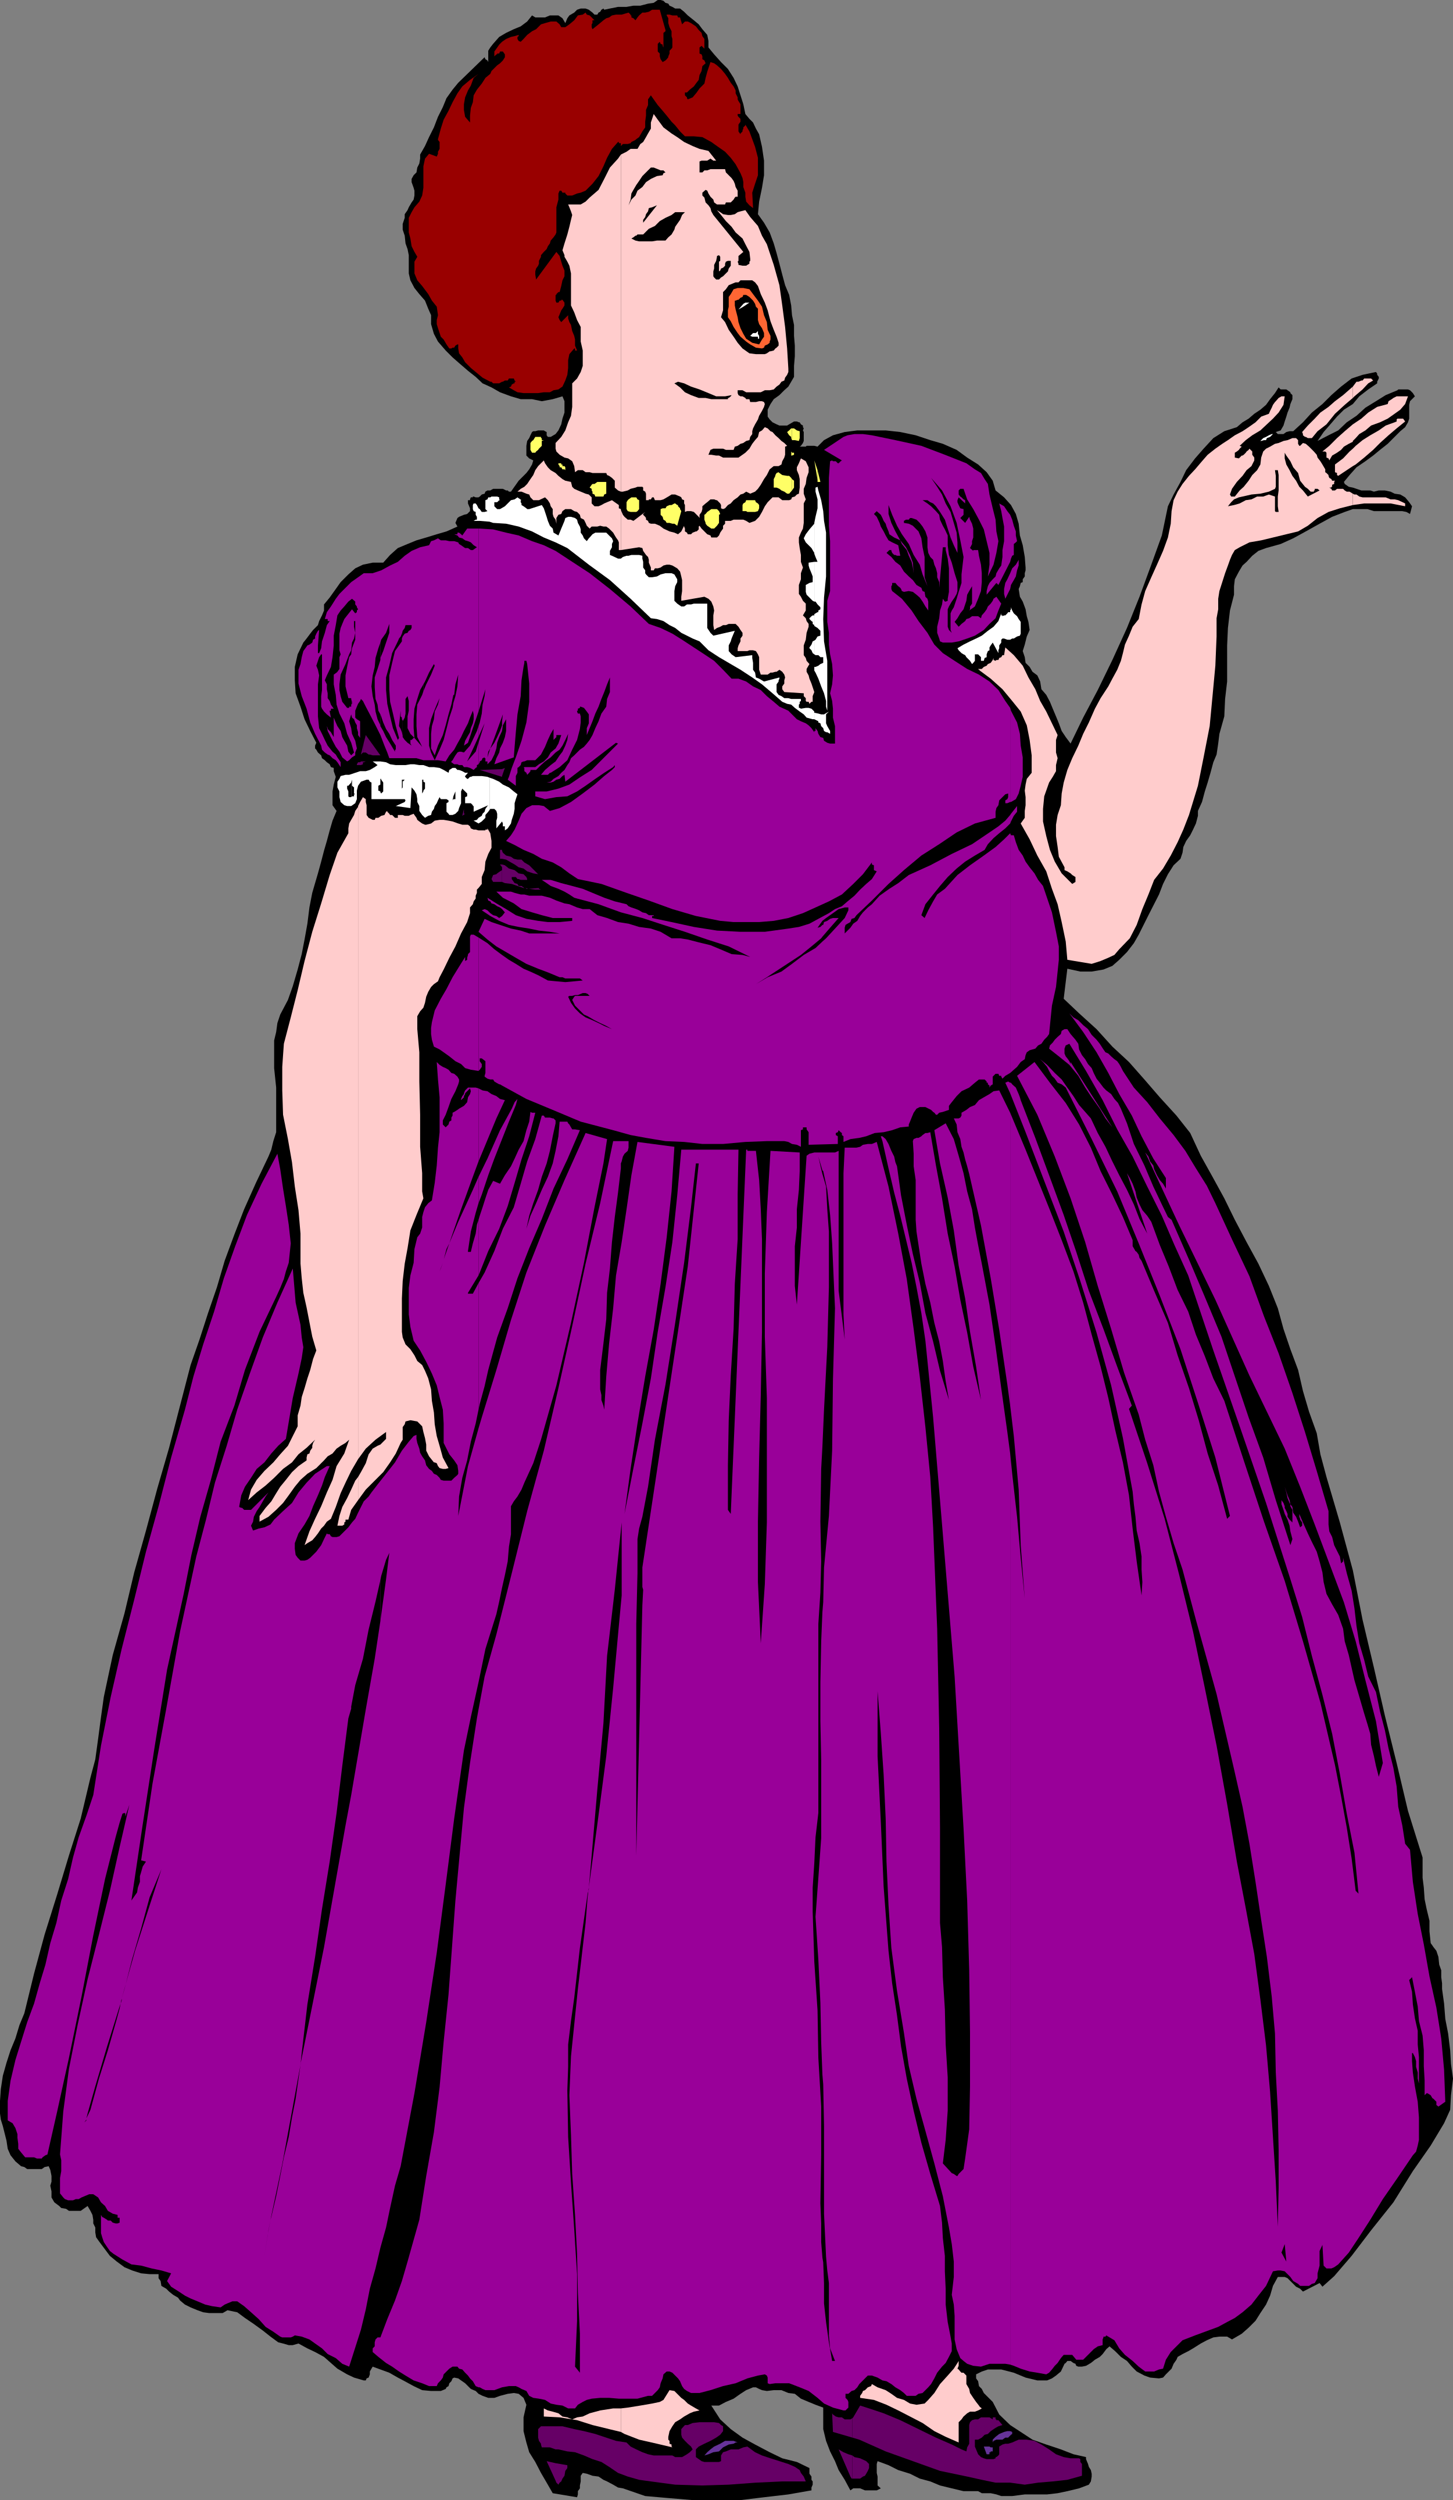 <svg xmlns="http://www.w3.org/2000/svg" width="358.301" height="616.301"><rect width="100%" height="100%" fill="#808080" stroke="none"/><path d="m174.7 11.7 1.402 1.702 1.699 1.899L179.5 17l1.402 2.2 1 2.1 1.399 4.4.5 2.402 1 1.199.898.898.703 1.5.797 1.403.703 3.097.5 3.403v3.597l-.5 3.102-.703 3.398-.297 3.102 1.5 2.101 1.399 2.399 1 2.699.699 2.402.7 2.598.702 2.7.7 2.6 1 2.4.5 2.6.199 2.4.5 2.402V82.8l.199 2.398V87.8l-.2 2.398v2.703l-1.398 2.399-1 .898-1.203 1.203-1.398 1-.801 1.2-.7 1.398v1.7l.5.702.7.7 1 .5.7.3h1.902l.5-.3 1.199-.7h.699l.5.2h.2l.3.5.5.3v.399l.2.3-.2.5.2.399v2.2l-.2.5-.5.702-.3.2h1.5l.202-.2h1.899l.8.2 1.598-1.602 2.203-1.2 2.899-.8 3.101-.398h7l3.598.398 3.8.8 3.602 1.2 3.098.902 3.402 1.5 2.598 1.899 2.7 1.699 2.1 1.902 1.5 2.098.7 2.402 2.102 1.7 1.699 1.898 1.199 2.2.7 2.402.3 2.898.7 2.402.5 2.899.202 2.601v.7l-.203.699v.8l-.5.7v.699l-.5.2-.199.8-.3.7.3 1.902.7 1.199.702 1.898.297 1.703.403 1.399.3 2-.703 1.601-.5 2-.5 1.598.5 1.5.203 1.402 1 1 .7 1.2 1.199.898.699 1.5.3 1.902 1.2 1.399.902 1.699.7 1.7.8 1.902.7 1.699.699 1.898 1 1.5L264 183.3l3.102-6.399 3.597-6.8 3.602-7.403 3.601-7.898 3.098-7.7 2.902-7.902L286.5 132l1.5-7.2 1.402-2.898 1.7-3.101 1.398-2.899 2.2-2.902 2.1-2.398 2.4-2.602 2.702-1.7 3.098-1 1.402-1.198 1.5-.903 1.399-1.199 1.5-1 1.398-1.2 1-1.398 1.203-1.5.899-1.402.5.5h1.398l.301.2.7.5v.202l.5.5v1l-.5 1.2-.2.898-.5 1.2-.3 1-.4 1.202-.3 1-.7 1.2-1.198.398.5.5h1.398l.7-.5.8-.2h.902l2.399-2.198 2.199-2.403 2.602-2.097 2.199-2.2 2.398-2.101 2.602-2 2.699-.899 3.3-.703.302.403v.3l.398.5v.399l-.398.8v.399l-2.2 1.5-2.203 1.7-1.597 1.902-2.2 1.398-1.703 1.7-1.898 2.202-1.399 1.598-1.5 2.2 2.7-1.4 2.398-1.198 2.102-2 2.398-1.602 2.2-2 2.6-1.598 2.4-1.5 2.902-1.203.199-.199h2.398l.5.2.703.702.5.797-1.203 1.203-.199.899v3.398l-.3.903-.7 1.199-1.2 1-3.1 3.101-1.9 1.5-1.698 1.399-1.903 1.398-2.199 1.5-1.7 1.903-1.398 1.699.2.5 1 .699 1 .2.898.3 1.2.402h2.202l.899.297 1.199-.297h1.5l1.402.297 1 .5 1.399.203 1.199.7 1 1.199.7 1-.5 1.898-.9-.5-1-.199h-7l-1.6-.5h-3.598l-2 .7-3.102 1.202-3.098 1.7L322 131l-3.098 1.7-3.101 1.402-3.602 1-1.898.699-1.5 1.199-1.399 1.5-1 .902-.902 1.5-1 1.899-.2 1.699v2.102l-1 3.898-.5 4.3-.198 4.302V168l-.5 4.3-.2 4.302-1.203 4.3-.297 2.399L300 186l-.8 1.902-.7 2.598-.7 2.402-.698 2.2-.7 2.597-1 2.203v1.2l-.5 1.898-.703 1.5-.699 1.402-1 1.399-.7 1.5-.198 1.398-.5 1.5-1.7 1.602L288 215.5l-1.2 2.402-1 2.598-2.6 5.102-2.4 4.8-1.198 2.098-1.7 2.2-1.902 1.902-1.7 1.5-2.198.898-2.903.5h-2.797l-3.203-.7-.898 7.4 3.8 3.6 4.301 3.9 3.899 4.3 4.101 3.8 3.797 4.302L286 270.5l4.102 4.5 3.398 4.3 2.602 5.602 2.898 5.2 2.902 5.3 2.598 5.297 2.902 5.5 2.899 5.301 2.601 5.5 2.2 5.5 1.398 5.102 1.7 5 1.902 5.097 1.199 5.203 1.5 5.098 1.898 5.3.903 5.2 1.5 5.602 3.3 11.199 3.2 11.8 2.398 12.2 2.8 11.8 2.7 11.801 2.902 11.7 2.797 11.8 3.602 11.5v5l.3 2.399.2 2.898.5 2.403.699 2.898v2.602l.3 2.898.7 1 .7.902.5 1.5.202 1.899.5 1.398v1.703l.2 1.5v1.399l.5 3.601.3 3.797.7 3.602.5 4.101.199 3.399.5 3.601-.5 4.098-.2 3.602-1.5 3.3-3.3 5.5-4.399 6.297-4.8 7.703-5.5 6.899-4.801 6.3-4.301 5-2.898 2.598-.7-.898-4.101 2.101-.7-.703-1-.5-.699-.699-.703-.7-.699-.698-.7-.301h-1.698l-1.2 2.199-.703 2.402-1 2.2-1.398 2.097-1.2 1.903-1.699 1.699-1.703 1.5-2.398 1.398-1.2-.699H300.7l-1.5.2-1.597.702-1.5.797-1.903 1.203-1.199.7-1.398.699-1.2.699-.3.7-.7 1-.5 1.202-.703.7-.699.699-.7.8-1 .2-2.198-.2-1.403-.5-1.898-1-1.2-1.199-1.199-1.402-1.5-1-1.402-1.398-1.398-1.2-.801.7-.899 1.199-.703.699-1.199.7-1 .8-1.2.7-1 .202h-.898l-.5-.203-.203-.5-.5-.199-.699-.5h-.8l-.4.5-.3.2-.898 1.902-1.2 1-1 .699-1.203.5h-2.398l-2.899-.7-2.902-1.199-3.098-.8h-3.3l-1.5.5-1.403.699v1l.5.699.203 1.2.7.702.5 1 2.199 2.2 1.601 3.097 2.7 2.602 2.597 1.699 2.903 1.902 3.398 1.2 3.602 1.199L264.7 605l3.102.7v.5l.5 1.202.199.7.5.8.2.899v.699l-.2 1.2-.5.8-2.398.902-2.903.7-2.398.5-2.602.3h-5.5l-3.097.399h-2.7l-1.203-.399-1.398-.3h-2.2l-.902-.5h-3.597l-2.903-.7-2.898-.703-2.399-1-2.601-.699-2.399-1.2-2.902-.898-2.398-1.203-2.7-1-.203.703v2.2l.203.898v2.2l.797.702-1 .5h-2.898l-1.2-.5h-1.699l-.703.5-1.398-2.601-1.5-2.399-.899-2.203-1.203-2.398-1-2.602-.699-2.898V593.5l-1.898-.7-1.7-.698-1.902-.801-1.5-1.2-1.598-.199-1.703-.703h-1.898l-1.7.203-1.199-.203-.703-.297-.797-.402h-.703l-1.699.7-1.398.902-1.7 1.199-1.902.8-1.7.899h-1.898l2.2 3.402 2.597 2.399 2.903 2.101 3.097 1.7 3.602 1.898 3.101 1.5 3.598.902 3.102 1.5v1.399l.5.699v.8l.3.4v.8l-.3.7v.702l-5.7 1-6 .7-5.8.699H170.8l-6-.5-5.7-.5-5.5-1.899-1.199-.203-1.203-.699-1.5-.8-.898-.4-1.2-.8-1.5-.2-1.402-.5-1-.198-.5.699v1.398l-.199 1v.703l-.5.7v.8l-.2.7-6-1-1.5-2.602-1.398-2.398-1.402-2.7-1.5-2.402-.7-2.398-.698-2.801v-3.399l.699-3.101-.7-1.7-1.199-1-1.203-.199-1.5.2-1.898.5-1.399.5h-1.5l-1.402-.5-1-.5-.7-.7-1.198-.5-.7-.703-.703-.699-1-.7-.699-.5-1-.198-.398.199-.301.699-.5.5-.2.7-.5.3-.199.402-.703.297-.5.203H106.3l-2.2-.203-2.101-1L99.8 587l-1.698-.898-2.102-1.2-2.2-.8-1.898-.7-.3.5-.403.7v.699l-.297.8-.5.2-.203.5h-.5l-2.398-.7-1.7-.8-2.402-1.399-1.597-1.402-1.7-1.5-2.203-1.2-1.898-.898-2.2-1.203-1.402.403h-1l-1.398-.403-1.2-.297L66.7 576l-1.898-1.5-2.2-1.598-2.199-1.5L58.5 570l-2.398-.5-1.2.7h-3.3l-1.5-.2-1.403-.5-1.699-.7-1.398-.698-1.2-1-.5-.7-1.203-.703-1-.797L41 564.2l-1.2-.699-.198-1.2-.5-.698v-1h-2.2l-2.101-.2-2.2-.703-1.902-.797-1.898-1.402-1.7-1.398-1.5-2-1.199-1.602-.703-1-.199-1.2v-1.198l-.5-1v-.903l-.2-1.2-.5-1-.698-1.2-1 .7-.7.5H17l-.7-.5-1.198-.2-.5-.5-1.2-.898-.703-1.203v-1.5l-.297-1.398.297-1v-1.399l-.297-1.5L12 534l-1 .2-.7.5H6.7l-.7-.5-.8-.2-1.4-1.2-1.198-1.5-.7-1.6-.3-2-.403-1.598-.5-2-.5-1.602L0 521v-3.098L.2 515l.5-3.3.902-3.2 1-3.098L3.8 502.5l1-3.3 1.2-2.9 2.402-9.8L11 476.902 14.102 467 17 457.402l2.902-9.101 2.399-10.102 1.199-4.5.7-5.097.702-5.301.7-5L27.8 408l2.898-10.3 2.403-10.098L36 377.3l2.8-10.399 2.9-10 2.702-10.402 2.598-10 2.2-6.3 2.1-6.5 2.2-6.4 1.902-6.5 2.399-6.5 2.398-6.198 2.903-6.5 3.097-6.5.703-1.7.5-2.101.7-2.2v-11l-.5-4.8v-6.8l.5-2.098.3-2.203.7-2.097L71 246.5l1.2-3.398L73.401 239l1-3.8.7-3.598.699-3.903.5-4 .699-3.597.7-2.403.702-2.398.797-2.899.703-2.703.7-2.398.699-2.602.699-2.398 1-2.399-1-1.402v-3.398l.3-1.7.5-1.902-.5-1.398v-.801l-.698-.2-.301-.699-.7-.5-.5-.5-.699-.5-.203-.703-.797-.699-.402-.7-.3-.3v-.7l.3-.698-1.5-2.903-1.398-2.898-1-3.102-1.2-3.297-.203-3.203v-3.297l.703-3.101 1.399-2.899.8-1 .899-1.203.7-.898 1.202-1.2.297-1 .703-1.402.5-1.199V149l1.399-1.7 1.5-2.1 1.2-1.7 1.902-1.898 1.7-1.5 1.898-.903 2.402-.5H94.5l1.7-1.898 1.902-1.7 2.398-1 2.2-.902 2.402-.699 2.597-.8 2.403-.7 2.699-1.2-.5-.898.5-1.203.398-.297 1.203-.5.797-.203.703-.699v-.7l-.5-1.198v-.801h.5v-.2l.2-.5h.5v-.199h.199l.5.2H118l.3-.2.5-.5.7-.203.2-.5.5-.297h.702l.7-.402H124l.8.402h.4l.3.297h.5l.7-1 .5-.699.702-1 1.899-1.898.699-.903.7-1.199.3-1-1-.5-.7-.7v-2.398l.2-1.203.5-.699.3-.7.4-.8.3-.2h.5l.7-.198h1.402l.3.199.399.199v.8l.3.4h.7L137 107l.7-.898.702-1.5.297-1.403.5-1.5v-2.797l-.5-1.203-2.398.703-2.7.5-2.402-.5h-2.797L126 97.7l-2.7-1-2.1-1.199-2.2-1-1.7-1.598-1.898-1.5L113.2 89.5l-1.597-1.398-1.7-1.7L108 84.2l-1-1.898-.7-2.399V77.7l-.698-1.597-.801-2-1.399-1.602L102.2 71l-1-1.898-.398-1.7v-4.5l-.301-1.5L100 60l-.2-1.898-.5-1.5v-1.403l.5-1.5v-.898l.7-1 .3-.7.7-1.199.5-.703.2-1V47l-.2-.7-.5-1.398v-.8l.5-.903.7-.699.202-1.2.5-1 .2-1.198v-1L104.8 36l1-2.2 1.2-2.397 1-2.601 1.2-2.399.902-2.203 1.5-2.097 1.398-1.7 6.5-6.3.2.5.5.3.202.399V12.5l.5-.8.7-.9 1.5-1.698 1.699-1 1.898-.903 1.703-.699L130 5.3l1.2-1.5.8.5h2.402l1.2-.5h2.097l1 .7.703 1.2.5-1.2.5-.7 1.2-.698.699-.7.898-.3h1.203l.797.3.903.7.5.5h.699l.3-.5.399-.2.3-.5.5-.3.2.3 1.402-.3 2-.403h2.098l1.7-.297h1.702l1.899-.5L161.199.7l1-.699h.703l.7.2.5.5.699.202.3.5.7.297.699.403h1.2l1 .8.902.899 1.5 1.199 1.199 1 .898 1.2 1.203 1.402.297 1.5V11.7"/><path fill="#900" d="M164.102 7.402V7.7l-.5.403V11.7l-.2-.398V11l-.5-.2-.203-.5-.5.5v1.9l.5.5v.702l.203.7.5.699.7-.399.3-.3.399-.5v-.2l.3-.703V12.5l.5-.5.2-.3V9.601l-.2-.7V7.7l-.5-1-.3-1V4.5l-.399-.7v-.198h.7l.699.199H167l.2.5h.5L168.2 6l.702-.7h.7l.8.4 1.2.8.699.902.699.7.2.8.5.7V12l-.7-.7-.5.4v1.5l.5.202.2.5v.7l.5.3.3.7-.8.699-.2 1.199-.5 1-.2 1.2-.698.902-.5.699-1 .8-.7.7h-.5v.699l.5.5v.2l.2.3 1.199-.5 1-1.2.699-1 1.2-1.198.3-1.403.402-1.5.297-.898.5-1.5.903.3.699.5 1 .899 1 1.2.699 1 .7 1.202.702.899.5 1V23l.5 1v.5l.2.402.5.797v2.403h-.7v.398l.2.3.5.5v.7l-.5.7v1.702l.5.7v-.2l.5-.5v-.3l.199-.403v-.297l.5-.5V30.7l1 1.703 1.398 3.797.703 2.703V43.2l-.703 2.102-.699 2.199.2 3.8-.9-.698-.8-.903-.2-1.199v-1l-.5-1.398v-1.2l-.198-1-.5-1.203-1.2-2.199-1.203-1.598-1.398-1.5-2-1.402-1.399-1-2.203-1.2-2.097-.198h-2.2l-1.203-1.2-1.199-1.5-.898-.902-1.2-1.5-1-1.2-1.203-1.398-1-1.402-.699-1-.7 1v1.402l-.5 1.2V28.5l-.198 1.5v1.402l-.7 1-.8 1.399-.7.5-.203.199-1 .5-.199.3-.7.2h-1.198l-.5.5v-.7h-.5V35h-.2l-1.5 1.7-1.203 2.202-.898 2.098-1.2 2.402-1.5 1.899L144.403 47l-1.203.5-.898.2-1.2.5h-1.199l-.5-.5v-.2h-.703l-.297-.5H138l-.3.7v1.5l-.5 1.902V57.3l-.2.5-.5.699-.7.8-.198.7-.5.7-.301.702-.7.7-.699.8v.399l-.5 1v.7l-.203.5-.5.7-.199.702v.797l.2 1.203 5-6.8.8 1 .402 1.398.297 1 .5 1.2v1.402l-.5 1-.297 1.398L138 72h-.3l-.5.5v.2h-.2v1.402l.2.5h.5l.3-.5h.402v-.2h.297l.5.7v.699l-.5.8-.297.399-.402 1-.3.7.3.702.402.5 1.7-1.703v.801l.3.902.399.7.3 1.5.5 1.199.2.898v1.5l.5 1.203h-.5v-.5h-.2l-1.199 1.399-.3 1.5v1.898l-.2 1.703-.5 1.399-.703 1.5-.297.199-.703.5-1.199.2-.898.5h-1.5l-1.403.202h-3.597l-1.5-.203-.903-.5-1.199-.699.5-.2.2-.5.5-.3h.202v-.398h.297l-.297-.301-.203-.5H125.5l-.3.5h-.7l-.5.3h-.2l-.698.399h-1.5l-.403-.398h-.297l-1.902-1-1.7-1.403-1.198-1-1.403-1.398-.699-1.2-.8-1-.2-1.199v-1h-.2l-.5.297-.3.5h-.398l-.301.203h-.5l-.7-1-.699-1.203L108.7 83l-.297-.898-.402-1.2-.3-1v-1l.3-1.203-.3-2.097-1.2-1.5-.898-1.602-1.5-2-1.2-1.398-.703-1.7V64.5l.703-1.2-.703-1.198-.699-1.403-.3-1.898-.4-1.5v-3.602l.7-1.398.7-1.2 1.202-1.402.7-1.5.3-1.898V41l.399-1.898 1-1.2 1.898.7.301-.7v-.5l.402-.703V35l-.402-.5v-.2l.7-2.6.702-2.2 1.2-2.2 1-2.1L112.8 23l1.2-1.7 1.902-1.6L118 18.2l-1.2 1-.698 1.902-.7 1.199L114.7 24l-.297 1.7v1.402l.297 1.699 1.203 1.398V28.5l.2-1.898.5-1.403.199-1.699.8-1.398 1.2-1.5.898-1.403 1.203-1 .297-.699.703-.7.7-.698.699-.5.699-.7.5-.8v-.7l-.5-.703h-.7l-.198.5h-.5v.203h-.2l-.5.5v.2-1.403l.5-.699.7-1 .699-.7 1-.698 1.199-.5.902-.2 1-.3v.3l-.3.2v.5l.3.5.5.199.7-.7.898-1 1.2-.902 1-.5 1.2-1.199 1-.3 1.399-.4h1.398L138 6l.402.7h1l1-.7 1.2-1 .898-1.2 1.2-.198.702-.5.297.5.703.199 1.2 1.199h-.5v.7l-.2.3v.7l.2.5 1.5-1.2 1.199-1 .699-.5.7-.2.702-.5 1-.198h1.399l1.699-.5.5.5V3.8h.2v.5l.5.199.5.5.5-.7.402-.5.8-.698h.7l.898-.2.8-.5h1.9l1.402 5"/><path fill="#fcc" d="m88.3 369.8 1.9-2.6 2.202-2.2 2.098-2.098 1.7-2.402 1.402-2.2 1.199-2.6.5-.798v-3.101l.5-.7.199-.699 1.2-.3 1.702.3 1.2 1.2.3 1.398.399 1.5.3 1.602v1.5l.7 1.398 1.199 1.5h.2l.5.2.3.702.402.5.797.2h.703l.7-.2-1.403-2.601-.797-2.899L107.7 354l-.5-2.898-.199-2.903-.5-2.898-.2-2.801-.698-2.7-.801-1.898-.7-1.402-1.199-1-.703-1.398-1-1.5-1.199-1.2-.7-1.703-.198-1.398v-8.2l.199-4.3.5-4.301.699-3.8.7-4.4 1.5-3.8 1.702-4.098-.3-1.703v-4.5l-.5-6.5v-7.898l-.2-8.2v-7.199l-.5-5.703V250.5l.7-1.2.8-.898.399-1.203.3-1.5.5-1.199.7-1.2.699-.698 1-.7.402-1 1-1.902 1.399-2.898 1.5-2.801 1.398-3.2 1.5-2.8.703-2.2V223.7l.7-.797.199-.703.5-.699v-.7l.3-.698v-.801l.399-.399.8-1V216.2l.7-1.699.2-2.098.702-1.902.797-1.5v-1.7l-.297-1.898-.703-1.203v.301h-.5v.2H118l-.7-.2h-.5l-.698-.3-.2-.5-.5-.4H114l-1-.3-1.398-.5-1-.2-1.2-.198h-1l-1.203.199-.898.699-1.2.3h-.3l-.7-.3-.699-.5-.5-.398-.203-.5-.5-.7-.199-.3-.8.3-.4.2h-1l-.5-.2h-1.198v.7h-.7l-.5-.5-.203-.2h-.5l-.199-.3-.5-.5v-.2l-.3.2-.4.8-.8.2-.7.5h-.698l-.2.5h-.5l-1-.5-.5-.7V198.5l-.203-.8v-.7l-.699-.5-.7 1.2-.5 1v161l1.9-2.598 2.402-2.2L95.199 353v1.7l-.699.702-.7.7-.698.3-1.2.7-.703 1-.297.398-.703 2.2L89 362.901l-.7 1.2v5.699"/><path fill="#fcc" d="m88.3 364.102-.698.898-1 2.2-1 2.1-1.2 2.2-.703 2.2-.5 2.402h1.203l.5-.301v-.5l.297-.2v-.5h.703l.7-2.402 1.699-2.398v-5.7M88.3 198.902l-.698 1-.301 1-.7 1.2-.5.898-.199 1.2v1.202L83.2 210.2l-1.898 5.5-2.102 7-2.199 7-1.898 7.203-1.7 7.2L71.7 250.8l-1.7 6.5-.2 2.8-.198 2.899v5.8l.199 6 1.199 6 1 5.7.7 6 .902 5.8.5 5.802v7.398l.3 3.602.399 3.597.8 3.602.7 3.601L77 329.5l1 3.402-.8 2.098-.7 2.7-.7 2.1-.698 2.4-.7 2.202-.3 2.098-.7 2.402v2.7L72.2 354l-1.2 2.402-1.898 2.098-1.7 2-2.203 2.102-1.898 2.199-1.399 2.398-.703 2.602 2.102-1.899L65.5 366.2l2.102-1.898 2.199-2.2L72 360.5l1.602-2 2-1.598 2.097-2-.5.797-.199.703v.5l-.5.7-.2.699-.5.199-.198.8v.7l-2 1.402-1.602 1.5-1.5 1.899-1.398 1.699-1 1.602-1.2 2-1.402 1.597-1.5 2v1.403l2.2-1.2 1.902-1.703L69.8 370.5l1.398-1.898 1.5-2.102 1.403-1.7 1.699-1.5 2.2-1.397 1.2-1.203.702-.699.899-1 1.199-.7 1-1.198 1-.7 1.2-.703.902-.797-1.2 3.399-1.902 3.1-1 3.399-1.398 3.101-1.403 3.399-1.5 3.101-1.398 3.098-1.2 3.402.7-.5L77 379.7l.7-.797.702-.902.797-1.2.703-.698.7-1 1-.7L82.8 371.5l1.2-3.398 1.2-2.602 1.402-2.898 1.699-2.903V198.902M153.102 599.5l.898.5 3.602 1.402 4.398 1 3.8.899-.198-.2v-.5l-.5-.199v-.703l-.301-.297v-.703l.3-1.398.7-1.2.699-1 1.2-.699 1-.703 1.402-.797 1-.402 1.398-.3-.898-.5-1.2-.7-.8-.5-.903-.898-.699-.5-1.7-1.7-1.198-.203-1.5 2.403-.903.5-1.898.398-2.899.5-3.101.5-1.7.2v5.8"/><path fill="#fcc" d="M153.102 593.7h-1.903l-3.199.5-2.598.702-1.703.797-1.398.203-1.2.5-1.199-.5-1.203-.203-1-.797-1.398-.402-1.2-.3-1-.5v2l3.899.202 4.3.7 3.802 1.199 4.097 1 2.903.699v-5.8m0-458.098 4.5-.7.8.2.2.699.699 1 .5.5.199.699v.7l.5 1.202v.7h.7l.3-.5h.7l.702-.2.7-.5.8-.203h.7l.699.203 1.199.7.7.8.3 1.2.2.898v2.7l-.2 1.402v1l5.7-1 1 .5.702.699.5 1.199.2 1-.2 1.2v2.402l.2 1.199.699-.5.8-.301.7-.398H179l.7-.301h1.702l.7.699.5.8.5.7v.7l-.5.702v.7l-.5 1-.2.699v.699h2.399l.5-.2h.898l.703.2.5.8.297.7v3.102l.403 1.199h1.699l.699-.5h.5l.7-.2h.3l.7-.5.702.5.5.7.2.699-.2.7v.8l-.5.7v.702l.5.7 4.797.3v.7l.5.5v.699l.203.199h.5l.2.5.5-.5h.3v-1.398l.399-1-.399-1.2-.3-.902-.5-1.2-.2-.8-.5-.898v-.7l.7-1.203-.7-.797-.203-.703-.5-.699v-2.398l.5-1.403.203-1.699.5-1.5v-.7l-.5-.698-.203-.7-.699-.703.7-1.199v-1.7l-.7-.698-.5-1-.5-.7V144.2l.5-1.398v-1.5l.5-1.399-.5-1.402v-1.7l-.3-1.698-.2-1.403v-1.2l.5-1.2.5-1 .2-1.398v-4.8l.5-1-.5-1.403V120.5l.5-1.2.202-1.5.5-1.398V115.2l-.703-1.5-1.199-.7-.5 1.2-.5 1v.702l.5 1.2.2 1v2.097l-.2 1.5-.5.203-.5.5-.7.2-.198.5-.5.199h-1.7l-.902-.7h-1.5l-1.2 1.2-.698 1-.7 1.398-.703 1.203-1 1-1.398.5-.801-.5-.7-.3h-2.398l-.703.3h-1.398v.7l-.5.5v.699l-.5.699-.2.3-.3.7-.5.5h-1.399l-.203-.5-.797-.3-.402-.4-1-1-.5-.698-.2.199v.699l-.5.5h-.198l-.801.3-.399.4h-.8l-.2-.4-.5-.3v-.7l-.203-.5v-.198L168 131l-.8.7-.9-.4-1.198-.3-1.5-.7-.903-.698-1.199-.5h-1l-.5-.2-.2-.5-.5-.3v-.403l-.198-.297-.5-.5v-.203l.5-.5-2.903 2.203-.699-.3h-.7l-.8-.7-.398-.5-.301-.703-.2-.5v9.903"/><path fill="#fcc" d="M153.102 125.7v-.2l-.5-.2v-.8l-1-.7-.7-.5-1.203.5-.699.302-.7.398-.698.3h-1l-.7-.698v-1.5l-.703-.7-.797-.203-1.203-.5-.699-.297-.898-.402-.5-.5-.301-1.2-1.399-.3-.703-.398-1-.801-.699-.7-1.2-.699-.698-.703-.7-1-.3-.699-1.403 1.402-.699 1-.5 1.2-.7 1-.8 1.199-.7.699-.898.5-.8.7h1l1.199.5.699.202.3.7.7.699h1.402l1.5-.7.7.7.5.8.199.7.5.699v1.2l.199.702.5.7.2 1v-1.403l.5-.797.702-.203.297-.699.703-.5h1.399l.8.5.7.2.699.702.2.797.8.403.402.8.297.7.703.699.5-.5h1.399l.699-.2.8.2h.7l.7.5.702.699.297.3.403.7.3.5.5.7.2.5v1.902h.5v-9.903m0-4.499h.5l1.199-.298.699-.402 1.2-.3.5-.2h1.202l.2.2v.702l.5.297.199.5v1.602H160v-.2h.5l.3-.5h.4l.3.7h1.402l.7-.2 1.199-.699.8-.5h.899l1.2.5.3.2.2.5.5.199v.8l.202.399v1.7l.5-.2h1l.7.2.5.5.199.202.5.5.199.297v-.797l.5-.703.2-.699v-.7l.8-.698.402-.301.797-.7h.903l.5.2h.199l.8.8.2.399v.8l.5.2.5-.2.699-.8.7-.398.702-.801 1-.7.7-.699.699-.203.699-.5 1 .5 1.2-.5.702-.699.7-1 .8-1.398.7-1 .699-1.403 1-.797H192l.7-.402.202-.8.5-.9.2-.698v-2l.5-.2-.7-.703-.703-.5L192 108l-.8-.7-.7-.8-.5-.2-.7-.698-.698-.301-.7.8-.703.399-.297 1.2-.703.8-.699.902-.7 1.2-1 1-1.698 1.199H178.3l-1-.5h-.7l-1.199-.2h-.703l.5-1.199.703-.3h2.399l.699.3h1.902l.297-.8.703-.2.7-.5.699-.203.699-.5.8-.199.2-.8.5-.7v-.7l.2-.698.5-1 .702-1.2.297-.902.703-1.2.5-1 .2-.698-.2-.5-.5-.2h-.703l-.797.2H185l-.2-.7h-.8l-.2-.3-.698-.403h-.5l-.5-.297-.2-.5V96.2h1.2l.898.5h3.602l1-.5h1.199l1-.199.699-.7.7-.5.5-.698.702-.301.2-.7.5-.699.3-.703v-.797l-.3-5-.5-5.3-.7-5.301-.703-5-1.398-5-1.7-5.102-1.199-2.097-1-2.403L185 53.5l-1.2-1.7-1.198.302-.7.199-.703.5-1 .199h-.699l-1.2-.2-.698-.5-.801-.5 1 1.2L179 54.5l1.402 1.402 1 1.399 1.7 1.5.699 1.398 1 1.903L185 63.8v.5l-.2.199v.5l-.5.3-.3.2h-.898l-1-.2V65l-.2-.5.2-.2v-1.198l1.199-1L175.902 53l-.5-.898-.203-.801-.5-.7-.699-.699-.3-1.203-.5-.5V47.5l.8-.7.402.2.297.7.5.8.703.7.2.702.699.5h2l.199-.5h1.2l.702-.703.297-.5.203-.199h.5V47l-.5-.898-.203-.801-.297-.7-.5-.699L179 42.5l-.2-.8h-3.6l-.798.3h-.703l-.5.5h-.699v-2.7l.5-.198h1.402l.797-.5.703.5h.7l-1.903-2.403-2.199-.5-1.7-.699-2.1-1-1.7-1.2-1.398-.898-2-1.5-1.403-1.902-1-1.398-.398 1.199-.301.898v1.5l-.7 1.203-.5.899-.698 1.199-.7.5-.703 1.2H155.5l-1 .702-1.398.7v83.097"/><path fill="#fcc" d="m153.102 38.102-.7 1-2 2.199L149 44.1l-1.398 2.7-2.2 1.898-1 1-1.203.703h-3.097l.3.7.399 1 .3.898-.3 1.2-.399 1.702-.5 1.899-.702 2.2-.5 1.7.5 1.202v.399l.703 1.199.5 1 .399 1.902v7.899l.8 1.699.7 1.902.898 1.7v3.597l.5 2.203V90.2l-.5 1.5-.898 1.602-1.2 1.199v5.8l-.3 2.2-.7 1.602-.699 2-1 1.597-1.402 1.5v1.403l.2.699.8.8 1.2.7.902.199 1 .7.5 1.202.199 1.5.699-.5h1.2l.702.5h1l.7.2h3.398l.2.5.5.199.702.5.297.3.403.399v1.7l.8.702.7.297V38.102M241.602 594l.5-.3-.5-.4zm0-.7-.2-.3-.703-.898-.699-1-.8-1.2-.2-1-.7-1.203v-2.097l-.698-.7h-.5l-.301-.3-.399-.5-.3-.2.3-.703V582l-.3.5-.903 1.402-1.5 1.7-1.898 2.097-1.399 2.203-1.5 1.7-.902.898-2 .3-1.598-.3-1.5-.898-1.703-.5-1.398-1-1.399-.903-2-.699-1.402-.8-.2.5-.8.3-.398.402-.301.297-.5.203-.2.5-.5.7v.5l3.399.5 3.102 1.199 2.898 1.398 3.3 1.703 2.7 1.399 2.902 2 2.797 1.398 3.203 1.403v-5l.7-.7.5-.703.898-.797.7-.402h1.202l.797-.3.403-.2v-.7m0-428 2.699 2 2.898 2.602 2.403 2.899 2.097 2.601 1.5 3.399.703 3.601.5 3.797v4.301L253.2 192l-.297 1.402-.203 1.5.203 1.598v2l-.203 1.402v1.7l-1 1.398 2.203 3.902 1.899 4 2.199 3.899 1.402 4.3 1.399 3.801 1 4.399 1 4.8.398 4.5 6 1 2.203-.699 1.899-.8 1.5-.7L276 234l2.602-2.7 1.699-3.3 1.398-3.898 1.5-3.602 1.403-3.598 2.199-2.8 1.898-3.2 1.703-3.3 1.399-3.102 1.398-3.598 2.203-7.203 1.399-7 1.5-7.699.699-7.398.7-7.5.3-7.2v-4.5l.402-2.203v-2.597l.297-1.903.703-2.199.7-2.2.699-1.898.5-1.402.5-1.2.699-1.198 1.2-.7 2.402-1.203 2.898-.5 2.902-.699 3.297-.8 2.903-.7 2.398-1.398 2.402-1.903 2.7-1.5 2.8-.898 3.2-.801v-2.8l-.801-.5h-.7l-.5-.298-.402-.402h-1.5l-.5.402h-.699l-.2-.402-.5-.3h.5v-.2h.2v-.5l.5-.2v-.5l.2-.3h-.7l-.2-.398-.5-.301-.198-.5v-.2l-.5-.5-.301-.199v-.703l-.7-1.199-.5-.8-.699-.9-.203-.698-.699-.801-1.2-1.2-.8-.699-.7-.203-.698.703h-.2l-.3-.5v-.902l-.5-.5h-.903l-1.199.5-1 .2-1.2.5-.898.202-1.203.7-1 .5-.699.699-.5 1.5-.2 1.699-.8 1.402-1.2 1.2-.898 1.398-1.203 1.5-1 .902-1.199 1.5h-.898l-.301-.5.5-1.402 1.199-1.7 1.402-1.5 1-1.398 1.2-1 .699-1.402v-.7l-.5-.698v-.801l-.7-.7-.199.301-.5.399-.203.3-.5.5-.297.2h-.203l-.699.699-1-.2v-1.198l.5-.301.5-.399.2-.3.5-.5-.5-.2 1.5-1.402 1.6-1.2 2-1.198 1.602-1.5 1.5-1.403 1.399-1.5 1.199-1.898.3-2.102h-.8l-.7.403-.698.8-.2.2-.5.699-.3.699-.403.8-.297.7-1.902.7-1.398 1.402-1.7 1.199-1.5 1-1.902 1-1.7 1.199-1.398.902-1.703 1.2-1.898 1.5-1.399 1.597-1.703 2-1.5 1.602-1.597 2-1.2 1.898-1 2.102-.5 2.699-.203 3.102L288 132.5l-1.2 3.3-1.5 3.4-1.398 3.1-1.5 3.4-.902 3.3-.7 3.602-1.5 1.898-.898 2.2-1 2.202-.5 2.098-.5 1.902-.902 2.2-1.2 2.199-1 1.898-1.898 2.903-1.402 2.597-1.5 3.403-1.398 2.8-1.2 2.899-1.5 3.101-1.203 2.899-.898 3.101-.5 2.7-.2 2.898-.8 2.402-.399 2.399v2.8l.399 2.7.3 2.398 1.399 2.602v.699l.7.3.8.5.402.4.797.5v1.202l-.797.5-2.601-2.601-1.7-2.899-1.199-2.902-.902-3.398-.8-3.602v-3.098l.3-3.101 1.2-3.399.902-1.402.8-1.398v-1.5l.399-1.7-.399-1.402v-3.098l.399-1.203-1.399-2.898-1.402-2.899-1.5-2.601-1.2-2.899-1.698-2.902-1.403-2.898L250 161.5l-2.098-1.898-.3 1.898h-.403l-.297.5-.5.2-.203.5h-.5l-.199.202-.5-.203v-.5l-.2.5-.5.703-.698.297-.301.403-.7.3-.5.5h-.5v.399"/><path fill="#fcc" d="M241.602 164.902h-.403l.403.399zm92-40.402 2.8-.398h6.5l3.598.699v-.7l-1.7-.8-.898-.2h-1l-1.203-.5H336l-.8-.199-.7-.5h-.5l-.398-.203v2.801m0-9.598.699-.402 2.101-1.7 2.2-1.898 1.699-1.703 2.101-1.898 2-1.7 2.098-1.699-.5-.703h-1.398l-.2.203v.5l-.5.2-2.203.8-1.699 1.2-2.098 1.199L336 108.5l-1.7 1.402-.698.7v4.3m0-4.3-.801.699-1.602 1.699-2 1.5v1.902l.5.2v.5l.301.199 2.102-1.399 1.5-1v-4.3m0-1.7v-.203l.699-.699.898-1 1.5-.898 1.403-1.2 2.199-.8 1.898-.903 1.703-1.199 1.399-1 1.199-1.398.7-1.903h-2.798l-.8.403-.403.3-.797.5-.203.7-2.597.699-2.2 1.398-1.703 1.5-2.097 1.403v4.3m0-4.3-2 1.699-1.903 1.699-1.898 1.902-1.7 1.399h.7l.3.3v1.2l.5.199.2.5.699-1.2 1.2-.698 1-.7.702-.8 1.2-.7 1-.5v-4.3m0-6.5.398-.403L336 96l1.402-1.5 1.2-.7-.5-.5h-1.7l-.402.5h-.3l-.7.302h-.5l-.898 1.199v2.8"/><path fill="#fcc" d="m333.602 95.3-.801.7-1.602 1.402-2 1.5-1.597 1.399-2 1.398-1.403 1.5-1.699 1.703-1.398 1.598.199.5v.3l.5.4H322l.5.3h1l1.402-1.7 2.2-1.698 2.097-2.602 2.403-2.2 2-1.698V95.3"/><path d="m155 50.602.5-1.403.2-1.5.5-.898.702-1.2.7-1 .8-1.199.899-.902 1.199-1.2h.7l1 .4.702.3h.7l.5.5-.5.2-.2.5-1.402.202-1.5.7-1.2.8-.898 1.2L157.2 47l-.5 1.2-1 1-.699 1.402m3.601 4.3V54.2l.5-.699.199-.7.5-.698.199-.801.8-.2 1.2-.5-3.398 4.301m10.3-2.603-.703.7-.5 1.2-.5.702-.699 1-.2.7-.698 1.199-.801.699-.7.8H162l-1.2.2h-3.198l-.903-.2-1-.5.5-.3.5-.398h.203l.297-.301h1.403L160 56.402l1.5-.703 1.2-1.199 1.402-.8 1.5-.7.898-.7h2.402m8.398 14.602.302-.203.199-.5.5-.199.5-.5V65l.199-.5.5-.2h.7v1.2l-.5.7-.2.702-1.2 1.2-.5.3-.5.5h-.698l-.5-.5-.2-.3v-1.2l.2-.703v-.898l.5-1 .199-1v-.2l.5-.199.3.399v1l-.3.199v2.402M188.602 87.3h-2.2l-1.601-.198-1.7-1.2-1.199-1.402-1-1.5-1.203-1.7-.898-1.898-1-1.203.5-1.699V72l.699-.7.7-1 1.202-.5.5-.198h.7l.5-.5h2.898l.7.5.702.898.7 2 1 2.102.699 1.898.699 2.7.8 2.1.7 1.7.5 1.5v.7l-.5.5-.3.202-.4.5-.8.2h-.2l-.698.5-.5.199"/><path fill="#f63" d="m187.902 85.902-1.5-.203-1.402-.797-1-.703L182.602 83l-.7-.898-1-1.5-.703-1.403-.699-1V76.5l.2-.898v-2.403l.5-.699.702-1.2 1-.3h1.399l1.5.3.898 1.2 1.203 1.602 1 1.5.5 2.097.7 1.703.199 1.899.699 1.5v.898l-.2.5v.301l-.5.402-.698.297-.2.5-.5.203"/><path d="m187.2 84.902-1.7-.402-1.5-1-.7-1.2-.698-1.398-.5-1.5-.2-1.203-.5-1.898-.203-1v-1.2h.203l.5-.199h.2l.5-.5.5-.203.199-.5H184l.8.5.2.203.7.7.5.8.202.7.5.5v2.8l.297 1 .703 1 .5 1.2V83l-.5.7-.703 1.202"/><path fill="#fff" d="m185.5 83-.5-.2.7-.698h.702l.5-.5v.699l.297.5v.699h-.297V83H185.5m-2.2-7.398 1.5-1h-1l-.5.3v.7"/><path fill="#fff" d="m183.3 74.902-1.198 1.399 1.199-.7zm0 0"/><path d="M179.5 98.402h-4.098l-1.402-.3h-1.7l-1.898-.7-1.5-.703L167.7 95.5l-1.398-1 .898-.398 1.5.398 1.703.8 2.098.7 2.2.902 1.902.797h2.199l1.601-.297-.203.297-.5.403h-.199v.3"/><path fill="#ff6" d="M132 111.602h-.8l-.4-.7V109.2l.4-.5.3-.199.5-.8h1.402v.3h.2v.5h.5l-.5.2v1.202l-.7.7-.203.3-.5.399-.199.3m7.402 4.3-.203-.203h-.5l-.297-.5H138v-.297l-.3-.402v-.3h.702v.3h.297v.402h.5l.203.297v.703m8.598 6.5h-1.2l-.198-.5-.5-.203v-.5l-.2-.297v-.402l-.5-.3.5-.7.2-.2h.5l.699-.5h2.199v2.9l-.5.202-.2.5h-.8m7.5 3.798-.7-.2-.3-.5v-1.7l.3-.5.2-.198.7-.5h1.202l.297.5.403.199v2.199l-.403.5-.297.2H155.5m27.602-.2v-1.5l.199-.398.5-.301.199-.5h2.2l.202.5.5.3.297.399v.8l-.297.7-.703.2h-1.898L184 126h-.898M167 129.602l-.7-.5h-.5l-.698-.2h-.7l-.3-.5-.5-.3-.2-.7-.5-.5V125.5l.5-.2h.7l.3-.5.7-.3h.5l.699-.398h.199l.5.398h.2v.3l.5.5v.2l.3.5-1 3.602m7.7.198-.298-.198-.402-.5v-.2l-.3-.8v-1.2l.3-.203.402-.5.297-.199.703-.5h1.399l.5.5.3.7-.3.202v2l-.5.7-.7.699h-.699l-.703-.5m20.601-8.899.5-.703V118.5l-.5-.398v2.8"/><path fill="#ff6" d="m195.3 118.102-.198-.301-.5-.5h-.5l-1.2-.2-.703-.5-.199-.199-.5.2-.3.5v.199l-.4.8v2.098h.7l.7.301.5.402.702.297.7.5h.5l.699-.797v-2.8m-.001-5.802.5-.198h.2l.5.199-.5-.2h-.2v-.5h-.5v.7"/><path fill="#ff6" d="m195.3 111.602-.198-.301v1.5-.5h.199v-.7m-.001-3.101h.7l1 .2.2-.7v-1.7l-.7-.198-.7-.5h-.5v2.898"/><path fill="#ff6" d="M195.3 105.602h-.198l-.5.5-.5.398.3.5.2.3.5.4v.3l.199.5v-2.898m6.301 12.698v.5h.699l-.7-2.898v2.399"/><path fill="#ff6" d="m201.602 115.902-.801-2.402.8 4.8zm0 0"/><path fill="#fff" d="m247.2 157.402-.298.297v.703l-.5.7v.699l-.203.5V161l-1.398-2.598-.5.7-.301.5v.699l-.398.199-.301.8v.7l-.5.2-.2.702h-.699V162l-.5-.5-.203-.2h-.797v1.602l-.402.5-.3.297-.5-.797-.2-.203-.7-.699-.3-.5-.398-.2-.5-.3-.7-.7-.3-.5 1.5-.898 1.597-.8 1.5-.7 1.403-.703 1.5-1.199 1.398-1 1.2-1.398.702-1.903v.5h.297v.203l.403-.203h.3l.5-.5.2-.297h.5v-.402l.199-.3v-.5l.3.8.399.7.8.702.4.7.5.699v2.898l-.2.5-.7.203-.8.5h-.398l-.5.297h-.7l-.8-.297h-.403M120.7 199.7l.202-.298h1l.5.5.2.7v1l-.2.699v1.898l1.399-1.699.199.5v.7h.5v1l.7-.5.8-1.2.2-.898.5-1.5.202-1.2V198l.297-1 .403-1.2-.903-.698-1.199-1-1.5-.7-.898-.703-1.5-.699-.903-.3v8"/><path fill="#fff" d="m120.7 191.7-.5-.2-1.4-.2h-2.198l-.5.2h-.2l-.5.5h-.203l-.5-.5v-.2l.703-.8h-.703l-.699-.398-.8-.301h-.4l-.5-.5h-.698l-.801.5-.2.699-1.199-.7-1-.5-1.402-.198h-1.2l-1.398-.5h-1l-1.203-.2h-1l-1.199.2h-2.398l-1.403-.2-1-.5-1.398-.203h-1.899l1.2.903-.7.5-1.203.699-1 .3h-1.398l-1.2.399-1.5.5H85.2l-1.199.3-.3.7-.5.7v1.402l.5 1v1.398l.3 1.2.902.8.7.2h1l1-.7.398-1v-2.098l.3-1.203.7-1 1.402-.5h.5l.297.5.403.203V197H99.8l.199.3-.2.4-2.198 1 3.597.5.301-5.098.7.8.5.899.202 1.199v.7l.5 1v1.202l.7 1 .699.7.8-.5.7-.2.199-.8.5-.7.2-.703.5-.699.3-.7.402-.8.297.5h1.403l.5.3v.4l-.5.3v2.102l.5.5.199.3h.8l.7-.3.699-.7.2-.703.5-1.199v-2.898l.3-.7 1.2 1.2v.699l-.5.199v1.5h1.402l.5.5v.2h.199v1.402l3.601-1.602-.203.2-.5.702-.199.7-.5.5-.2.5-.8.5-.398.5-.801.199 1.2.699.8-.5.9-.898v-.7l.702-.8.297-.403v-8m.001-63.097.902.3 3.199.2 3.101.699L131.2 131l2.903 1.5 2.898 1.2 2.902 1.402 5.297 4.097 5.203 3.801 5.098 4.602 5 4.8 1.5.2 1.602.5 1.5 1 1.398.699L168 156l1.402.7 1.399.702 1.699.7 2.2 2.199 2.6 1.699 2.9 1.7 2.402 1.402L185.5 167l2.402 1.7 2.598 2.202 2.402 2.098 1.2.5 1 .2.898.8 1.2.902 1 .7.702.8 1.5.399h.399v-1.899l-.7-.703-.699-.199h-.703l-1.199.2-.3-.2h-.2v-.8l.2-.2v-.5l.3-.2v-.5h-2.398l-.7-.198h-1l-.703-.5-.699-.301-.5-.7V168.7l.5-.699v-.3l.2-.4v-.3l-3.798 1-1.203-.7-.797-.3-.203-1.2-.5-.698v-1.7l-.199-1.203v-.699l-4.098.5-1-.7-.703-.8v-1.398l.5-1 .203-.7.5-1.203.297-.699-5.297 1.2-.703-.7-.797-1.2v-6h-3.3l-.7.2h-1l-.703.5H168l-1-.7-.7-.698V145.7l.2-1.199.5-1v-.7l-.7-1.198-.698-.301h-1.5l-1.2.3-.902.5-1.2.2h-.8l-.7-.7-.198-.3v-.7l-.5-.699V138.5l-.2-.8v-.7l-.8-.2h-1.903l-.699.2h-.5l-.898.3-.5.4h-.7l-1.5-.7-.5-.2v-1l.5-.898v-.8l.297-.7-.297-.703-.703-.699-.699-.7h-2.7l-.698.4-.7.8-.203.2-.5.702-.699-.703-.3-.699-.5-.7v-.8l-.2-.7-.5-.898-.2-.8-.5-.403-1-.297h-.698l-.7.297-.203.703-.5 1.2-.297.699-.402 1-.3.699-1.2-.7-.2-1-.698-.698-.5-1.2-.301-1-.399-1.203-.3-.898-.5-.801-3.102 1h-.5l-.2-.2-.698-.5-.5-.3v-.398l-.2-.301v-.5h.2l-1-.7-.7.5-.902.2-1.5 1.5-1.2.699h-.698l-.7-.7v-1h.7l.5-.5h.199l-.2-.198v-.5l-.5-.2H121.2l-.297.2h-.203v6m0-6h-.298l-.203.5-.5.199v2.199l.5.5-.699.2h-.7l-.5-.7-.3-.2-.398-.8-.301-.398h-.5l-.2.398v1l.2.5.5.2v.702l.3.5v.7h-.3l-.5.3h1.5l2.398.2v-6"/><path fill="#fff" d="m200.8 177.3 1 .5v.302l.5.199.2.699.5.5.2.7.5.3h.3l.7.402v-.703l-.298-.5L204 179l-.3-.7v-2.198l.702-.7-1.203.7h-.699l-.7-.2-1-.203v1.602m0-12.001.302.5.699 1.5.699 1.9.7 1.702.5 1.899v1.398l.3 1v-12.297l-.8-4.8-.2-5.5.2-5.301.5-5.2v-10.8l-.5-2.899L203 126l-.5-2.7-.7-2.398-.198-.902-.5.2v1l.5 1.902v2.199l-.5 2.101-.301 1.5v7.598l.3.8.5 1.2h-.8v9.8h.3l.5.7.7.7v.5l-.5.3v.402h-.2l-.5.297-.3.203v2.899l.3.199.5.3.7.7v1.2l-.7.202-.5.797-.3.203v3.399l.3.199h.7l.5.5H203v1.402l-.7.297-.5.403-.698.3h-.301v.899"/><path fill="#fff" d="m200.8 157.902-.398.2-.3.8-.5.7v.199l.5.5.3.699.399.3v-3.398m-.001-6.5v.297h-.398l-.3.203-.5.5v.2l.5.5.3.199v.5l.399.3v.2-2.899M200.8 138.5l-1.398.2v.702l.2.7.5 1.199.3.8v1.399l-.8.2-.903.5v1.702l.203.7 1.5 1.5.399.199V138.5m-.001-9.598v.2l-1.198 1.398-.903 1.2-.5 1 .5 1 1.403 1.402.699 1.199v.199-7.598M310.8 108.7l.7-.7.7-.3.702-.4.7-.3h1-.7l-.3.3-.403.4-.797.3-.203.5h-.5l-.699.2h-.2"/><path d="m324.902 120.5.5.402-2.902 1.5-1.2-1.5-.898-.902-.8-1.5-.903-1.2-.699-1.398-.8-1.402-.4-1.5v-1.398l.4.699 1 1.398.702 1.5 1.2 1.403.5 1.898 1.199 1.5.699.5.7.7h.8v-.298h.2v-.402h.702m-9.8-4.598.199 1.2v3.8l-.2 1.5v2.399l.2 1.398h-.7l-.199-.199v-3.598l-1.5-.5-1.402.5H310l-1.398.7-1.403.199-1.5.8-1.398.399-1.5.3.8-1 .7-.698 1.199-.5.902-.2 2.2-.5 2.199-.203 2.101-.5 1.5-.699.2-.5v-2.7l-.2-1.398h.7"/><path fill="#909" d="M118 588.5h.3l.7.402.7.297h2.202l1.899-.699 1.699-.3h1.7l.702.3.7.402 1.199.5.699 1.2 1 .5 1.402.199 1.5.3 1.399.899 1.398.3 1.5.2 1.403.7h1.699l.699-.9 1.2-.698 1-.5 1.202-.301 2.098-.2h2.2l2.402.2h4.597l2.602-.7h1l.699-.699.7-.703.5-.699.202-1 .5-1.2.2-1 .8-.698h.7l.699.3 1.398 1.399.5.699.5 1.2.5.702.703.5 1 .5h2.098l2.7-.703 3.1-1 3.102-.699 2.899-1.2 2.601-.698 1.7-.301.5.3.199.5v1.399l.5.2 1.398-.2h3.403l2.597 1 2.203.902 2.2 1.7 1.597 1.398 2.203 1 2.598.7h.5l.7-.7v-1.398l-.2-.5-.5-.5v-1h.7l.8-.7.7-.203.702-.699.5-.8 2.098-2.098h1l1.402.5 1.2.699 1 .199 1.199.7 1 .8 1.199.7.902.702.7.7h2.199l.699-.5 1-.2.7-.703.702-.699.7-.8.8-1.4.7-1.398 1.199-1.5.898-.902.801-1.5.7-1.398v-1.903l-.298-1.699-.703-3.598-.5-4.3v-3.903l-.199-4.297v-3.8l-.5-4.403-.2-3.797-.5-4.101-2.398-7.899-2.203-7.703-1.898-7.898-1.7-7.899-1.402-7.902-1-7.7-1.199-7.898-.898-8-1.2-15.8L217.2 449l-.797-16.098v-16l.797 10.297.703 10.301.5 10.8.2 10.602.5 10.797.699 10.5 1.398 10.602 1.703 10.3 1.2 8.2 1.898 8.101 2.2 7.899 2.202 8 2.098 8.101 1.5 7.7.7 4.097.5 4.301v3.8l-.5 4.4.5 2.402.202 2.8v5.797l.5 2.403.899 2.199.8.699.899.7 1.5.5 1.902.202L244 582.7h3.902l1.2.203V358.301l-.7-5.301-1.5-10.8-1.402-10.298-1.5-10.3-1.898-10.102-.903-4.598-.797-4.3-.703-4.5-1.199-4.403-.898-4.5-1.2-4.297-1.203-4.101-2-3.899-2.797 1.7 1.399 8.199 1.898 8.398 1.5 8.102 1.203 8.699 1.598 8.102 1.2 8.199 1.5 8.601 1.202 8.2-1.902-8.2-1.5-8.402-1.7-8.098-1.398-8.203-1.703-8.097-1.398-8.7-1.5-8.101-1.399-8.2-.703.2h-.5l-.699.5-.3.3-.7.399h-.5l-.7.3-.198.5.199 3.102v3.098l.5 3.402v9.797l.199 2.903.5 3.3.7 4.598 1 5 1.202 4.602 1 5 1.2 4.597.898 4.801.7 5 .8 4.602-2.2-7.2-1.698-7.203-1.903-7-1.398-7.597-1.7-7-1.5-7.2-1.402-7.203-1-7.199-.398-1-.301-1.398-.7-1.403-.698-1.699-.7-1.2-.8-.698h-.403l.403 1.199 1.5 6.699 1.398 6 1.5 5.7 1.402 5.8 1.399 5.8 1.199 6 1.2 6.4 1 6.8 1.902 18.902L232.5 378.2l2.902 35.102 2.2 37.398.898 17.801.5 17.2.2 15.402V514.3l-.2 10.601-1 7.2-.398 2.597-1.2 1.203-.3.5h-.2l-.703-.5-.5-.203-2.199-2.398.7-5.801.5-7.2v-8.198l-.5-8.102-.2-8.7-.5-7.898-.2-7.402-.5-6v-23.5l-.198-24.5-.5-24.5-1-25-.7-12.398L228.2 351.8l-1.398-12.5-1.5-11.7-1.7-12.3-2.101-11.2-2.398-11.601-2.903-11-1.199.5h-1l-1.2.2-.698.5-.903.202h-2.898L208 289.2V324l.3 6.2-.698-5.7-.801-6.3v-34.5l-.899.402h-5.101l-1.2.3-.699.5-2.402 36.7L196 317v-9.8l.5-4.598v-4.5l.5-4.801.2-4.602v-4.597l-7.2-.403-.898 15.102-.5 15.101V329.5l.5 15.102V375.3l-.5 15.199-1 14.602-.7-15.102v-14.898l.297-15.801.403-15.399.3-15.601v-22.8l-.3-7.398-.403-7.2-.797-7.203h-2.101v-.297H184l-3.8 89.797-.7-1v-11l.2-11.097.5-11 .702-11.5.297-11.102.703-11v-11l.2-11.098H168l-1 11.297-1.2 11.5-1.698 11.102-1.903 11-1.699 11.5-2.098 11.101-2.203 11L154 373.2l1.5-11.097 1.7-11.2 1.902-11.601 2.097-11.5 1.703-11.301 1.5-11.5 1.2-11.3.699-11-9.102-1.2-1.5 8.2-1.199 8.402-1.2 8.097-1.398 8.203-.703 8.098-1 8.7-.699 8.1-.5 8.2-.2-1-.5-1.398v-1.2l-.3-1.402v-4.8l.8-6.5.7-6 .2-6.5.702-6 .5-6.5.7-6.2.8-6 .7-6v-1.2l.199-.5.3-1.198.399-.7.8-.703.2-.797v-1.601h-3.8l-3.2 15.3-3.598 14.899-3.3 15.402-3.403 15.297-3.597 15.403L130 372.5l-3.8 15.3-3.798 15.102-2.902 10.399-1.5 8.101V588.5m0-167.098-.398 2.2-1.7 11-1.5 11.097-2.101 22.801-1.7 23.2-1.199 11.6-1 11.2L107 525.602l-1.898 10.8-1.7 10.797L100.5 557.5l-1.398 4.8-1.7 4.802-1.902 4.597-1.7 4.5h-.698l-.5.5-.2.703v1l-.5.5v.899L93.301 581l1.898 1.5 1.5.902 1.703 1.2 1.598 1 2 1.199 2.102.699 1.699.7h1.898l.301-.7.7-.7.5-.698.202-.801 1.399-1.399.8-.5h1.2l.398.5.801.2.7.8.702.7.5.699.7.699.699 1.2.699.3V421.402"/><path fill="#909" d="m118 414.7 1.7-8.2 2.702-8.598.7-3.101.699-3.399.699-3.101.7-3.399.3-3.601.5-3.102v-6.898l.7-1.2.902-1.199 1-1.703.699-1.699 2.199-4.8 1.902-5.798L137.2 341.5l3.602-15.398L144 311.3l2.602-13.7 2.199-10.8.898-6-5.297-1.5-5.203 11.601-4.797 11.2-4.601 11.597L126 325.402l-3.598 12.297-3.601 11.703-.801 2.7v62.597m0-62.597-2.598 9.3L113 373.7l.2-4.797.8-4.601 1.2-4.301.902-4.598 1.199-4.5.699-3.402v-31.2l-1.398 2.602h-1.2v-.203l2.598-4.297V300.7l-.398 1.203-.301 2.2-.7 2.398-.5 2.102h-.699v-.2l.7-4.8L117.3 299l.699-2.398v-6.5l-1.398 3.199-3.602 7.898-2.2 5.301-1.398 4-.203.8-.5 1.4-.297.702.797-2.101.903-3.399.699-1.402.5-1.5 2.398-6.898 2.903-8L118 286.3v-18l-.7-.2h-1.898l-.203.2-.5.5-.297.699v.2l-.402.5-.3.702v.297l.3-.297.402-.402v-.3l.297-.5v-.2l.5-.5.203-.2.5-.5.2.7-.2.7-.5.8-.203 1.2-.797.902-1.203.699-.398.3-.801.5-.398.2v.7l-.301.5v.7l-.5.3-.2.7-.5.5-.199.202-.703-.703v-1l.703-1.398.7-1.899.699-2 1-1.902.699-1.7.2-.698v-.5l-.4-.7-.8-.703-.7-.199-.698-.8-.7-.4-.703-.3-.797-.5-.703-.7.301 4.302.402 4.398v8.602l-.402 3.8-.3 4.399-.5 4.3-.7 4.301-.898.7-.801 1-.399 1.199-.3 1.199v2.602l-.5 1.5-.7.898-.703 2.902-.199 3.399-.8 3.101-.4 3.098v6.5l.4 3.102.8 3.398 1.602 2.402 1.5 2.797 1.398 2.903 1.2 2.898.702 2.902.797 3.098.203 3.402v4.797l.7 1.403.699 1.398L112 360l.8 1.2.2 1.402v.699l-.2.3-.8.7-.7.699h-1.898l-.703-.2-.297-.5-.703-.698-.699-.301-.5-.7-.7-.5-.698-.902L104.8 360l-.7-1-.5-.898-.199-1-.5-1.403-.203-1v-1L102 354l-1.2 1.402-1.698 2.2-1.7 2.898-2.203 2.8-1.898 2.4-1.7 2.202-.699 1-1.203 1.2L89 371.5l-.7 1.402-.698 1.5-.801.899-.899 1.199-1 1-1.203 1.2-.699.202h-1l-.398-.203-.301-.5h-.5l-.2-.199-.699 1.402-.703 1.5L78 382.5l-1.5 1.5-.7.5-.698.2h-1l-.7-.7-.5-.7-.203-1.5v-1.398l.903-2.402 1.5-2.2 1.199-2.1.898-2.4 1.203-2.698 1-2.403.7-2.097 1.199-2.7h-.7l-2.902 1.899-2.097 2.199-2 2.402L72 370.5l-2.2 2-2.198 2.102-.903 1.199-1.5.699-1.398.3-1.399.5-.5-1.198.5-1 .2-1.2.699-1.402.699-1 .8-1.398.7-1.2.7-1-4.298 4.297H60.2l-.5-.5h-.2l-.5-.199v-.2l.5-2.698.902-2.102 1.5-2.2 1.399-2.198 1.898-1.602 1.703-2.2 1.7-1.898L70.5 354.7l1.7-10.097 1.402-6 .8-3.801.399-2.7-.399-2.402-.3-3.097-1.2-5.5-.703-8.403-3.797 8.403-3.601 8.597-3.2 8.903L58.5 347.5l-2.598 8.902L53 365.5l-2.2 9.102-2.398 9.097-4 18.5-3.402 19-3.398 18.5-2.801 18.903 1.199.3-.8 1.2-.4 1.398-.3 1v1.402l-.5 1.399-.2 1.199-1.398 2 2.797-18.8 2.903-18.9 3.097-19.198 4.102-18.7 1.898-9.601 2.203-9.399L52 364.801l2.402-9.399 3.399-8.902 2.601-8.8L64 328.3l4.102-8.6 1-2.2.898-2.2.5-1.898.7-2.101.5-4.801-.5-4.598-.7-4.601-.7-4.301-.698-4.8-.7-3.798-3.902 7.399-3.598 7.699L58 307.2l-2.8 7.902-2.4 8.199-2.698 8.101-2.403 7.899-2.097 8.199-3.403 11.8-3.097 12L36 382.5l-2.898 11.8L30 406.5l-2.7 11.8-2.398 12L23 442.5l-1.7 5.102-1.898 5.3-1.402 5-1.2 5.297-1.698 5.301-1.2 5.5-1.5 5-1.203 5.3-1.398 4.602-1.399 5L6.7 498.5l-1.5 4.8-1.398 4.5-1.2 5.102-.699 5v4.797l1.2.703.699 1.2.5 1.5V527l.199 1.5v1.2l.7.902 1 1.199h2.202l.7.3H10.3l.199-.3.7-.5.5-.2 2.402-10.601L17 507.3l3.102-15.1L23 477.101l2.902-13.903 2.598-10.297 1-3.601.7-2.2.5-.199.202.2v.699l1-2.899L29.5 455.3l-2.398 10.8-2.7 10.801-2.8 11-2.403 11L17 510l-1.398 10.5-.801 10.602.3 1.398v2.7l-.3 1.702v3.797l.8 1 .399.403.8.3H18l.7-.3h.702l.7-.403.699-.297 1.199-.5h1l1.2.797.702 1.203 1 .899.7 1.199 1.199.7L29 546v.7h.5v1.202l-.5.2h-.5l-.7-.2-.5-.5h-.698l-.2-.203-.8-.5-.403-.199-.297-.5v4.5l.297 1 .403 1.2.8 1.202.7 1 .898.7L30.2 557l2.202 1.2 2.399.3 2.601.7 2.399.5 2.398.702-1 1.899 1 1.398 1.903 1.203 1.5 1 1.398.7 1.7.699 1.902.8 1.699.399 2.101.3 1-.698.7-.301 1.199-.5H58.5l1.7 1.199 1.702 1.5 1.899 1.7 1.699 1.902 1.902 1.199 1.7 1.199.5.2h2.097l.5-.2.5-.3 1.703.3 1.899.7 1.398 1 1.703 1.202 1.399 1.399 2 1 1.601 1.398 1.7.703L89 574.301l1.2-5 1-5.102 1.402-5 1.199-5.097 1.398-5 1-4.801 1.203-5.5L98.801 534l3.398-18 2.903-17.5 2.597-17.098 2.203-16.8L112 448.3l2.402-16.801 1.7-8.2 1.898-8.6v-62.598"/><path fill="#909" d="m118 347.5.3-1.398 1.2-4.403.902-4 2.2-8 2.597-7.199 2.403-7.398 2.898-7.403 3.102-7.199 2.898-7.5 3.402-7.2 3.098-7.198-1.2-.2h-.698l-.301-.5-.399-.703-.3-.297-.2-.402H138l-.3 3.602-.7 3.597-.7 3.102-1.198 3.3-1.5 3.2-1.403 3.3-1.398 3.098-1 3.203.699-3.203 1-3.097 1.2-3.301.902-3.2 1.199-3.3.8-3.102.7-3.597.699-3.2v-.703l-.5-.5h-.2l-.698-.199h-1.2l-.3-.5h-.5L132 280.8l-2 5.5-1.598 5.5-1.703 5.802-2.699 5.3-2.098 5.5-2.402 5.297-1.5 2.602V347.5"/><path fill="#909" d="m118 314.402.3-.703 2.102-5.297 2.7-5.5 2.097-5.601 1.703-5.7 1.7-5.8 1.898-5.7 1.5-5.8h-.8l-.4-.2-.3 2.399-.7 2.102-.698 2.699-1.2 2.101-1 2.2L126 287.5l-1.5 2.2-1.2 2.1-1.698-.698-1.2 2.199-.703 2.101-.699 2.2-.7 2.097-.3 1v13.703m0-17.8.8-2.102 1.602-4.8 1.5-4.098 1.899-4.801 1.699-4.301 1.7-4.098.402-1.5-.7.797-.703 1.602-2.898 5.3-3.102 7-2.199 4.5v6.5m0-10.301 1.5-3.6 2.902-7 2.098-4.5-1.2-.298-.898-.703-1.203-.5-1-.699-1.199-.2-1-.5v18m0-22.3.3-.3.5-.7v-.7l-.5-.698v-.7h.5l.9.7v2.898l-.2.7v.202l.7.5.702.2h.7l.3.5.5.3.7.399h.199l.5.3 6 3.301 6.5 2.7 6.898 2.898 8 2.102 4.301 1.199 3.8.699 4.802.8 4.597.2 4.5.5h5.102l5.5-.5 5.3-.2h4.301l1 .2.899.5 1.199.2 1 .5v-4.098l.5-.2v-.5h.902v.5l.5.7v3.097l7.2-.199v-1.898l-.5-.301v-.5l.5-.2.199-.5.5.5.3.2v.5l.399.3v1.399l1.7-.7 2.202-.3 1.7-.398 2.097-.801 2.203-.2 2.098-.5 2-.699 2.102-.203v-.5l.3-.699.399-1 .5-1.2.699-1 .8-.398h1.4l1.402.7.5.5.3.199.399.5h.3l.5-.5.899-.2 1.5-.5v-1l.7-.902 1.202-1.5 1.2-1.199 1.898-.898 1.402-1.2 1-.8h1.399l.5.5v.3h.3v.399l.399.3v.5l.3-.5.5-.3v-1.899l.2-.203.5-.5h.7l.202.5h.5v.203l.297.5.703-.703 1.2-.699v-59.098l-1.5 1.5-2.102 1.899-2.898 2.101-3.403 2.399-3.097 2.398-3.102 3.403-1.898 1.398-1 1.7-1.2 2.202-.902 1.899-.8-.7 1-2.699 1.902-2.402 1.699-2.098 1.898-2.203 2.203-2.097 2.098-1.7 2.402-1.5 2.399-1.402.8-1.398 1.399-1.5 1.402-1.2 1.5-1.203 1.2-1.199v-2.098l-1.2 1.399-1.703 1.398-2.199 1.5-4.3 2.903-5 2.398-5.298 2.8-5.3 2.4-2.602 2-2.2 1.402-2.398 1.699-1.902 2.101-1 .797-1.2 1.203-.698.899-.7 1.199-1 .7-.703 1-.699.702-.7.7v-1.403l.2-.699.5-.3.7-.4.3-.8.7-.2.5-.698L215 222l4.102-4.098 3.8-3.402 4.297-3.598 4.403-2.8 4.3-2.903 4.5-2.199 5.098-1.398v-1.5l.2-.903.5-.699.202-1.2.797-.8.703-.7.7-.198v.898l-.2.5-.5.3v.7h.5l.7-.3v-23.2l-1.2-1.7-1.703-2.698L244 168l-2.598-1.7-2.902-1.398-3.098-2L232.5 161l-2.098-2.098L228.7 156l-2.199-2.898-1.7-2.602-2.398-2.898-2.402-1.903-.2-.5v-.699l.2-.3v-.5h.8l.4.5.3.3.5.402.2.297.202.5.5.203 1.2-.203 1 .203.898.7.8.699.7 1 .7 1.199.5.7.202.3v-2.2l-.203-.698-.5-.5-.199-1.2-.5-.203-.3-.797-1.2-.703-.898-1.199-1-.898-1.2-1.2-.902-1.5-1.2-.902-1-1.2-1.198-1 .699-.698h.5v.199l.199.5.5.5h.3l.4.199h.8l-.5-2.598-1.5-.703-.898-.5-.7-1.199-.5-1-.703-1.2-.297-.898-.703-1.5-.699-.703.7-.699.202.2.797.702.403.797.3.703.5.7.2.699.5 1.199.199.7 1.199.8 1.5.7-1.2-2.2-1-2.098-.698-2.203V124.5l.898 2.402 1.2 2.7 1.202 2.097 1.7 2.403 1.199 2.699 1.5 2.398.699 2.403 1.2 2.898-.7-2.2v-5l-.5-2.398-.3-2.203-.7-1.699-1.398-1.398-1-.5-1.2-.2v-.5l.5-.3h.7l.3-.403h.399l1.199.403.8.8.7.899.7 1.199.5 1.5v2.402l.202 1.399.5 1 .7.699.3 1.2.399.902.3 1.199v1l.5 1.199v1.402l.899-10h.7v.7l.5 2.097.3 2.403v5.8l-.3 1.7v.5l-.5.199h-.2l-.5-.7-.2 1.399-.5 1.5-.198 1.902-.5 2.098v1.5l.5 1.402.199.7.699.3h2.2l1.702-.3 2.098-.7 1.902-.703 2.2-1.398 1.398-1.5 1.5-1.399.7-1.902.702-1.7-1.203-1.698-.699.5-.2.5-.5.699-.698.699-.301.7-.5.702-.7.797-.199.703-.703-.5h-1.5l-.699.5-.7.2-.3.5-.898.699-.7.699-1-1.2.7-.898.699-1.203.8-1L238 149l.3-.898.2-1.5.5-.903.7-1.199v4.3l-.5.7v.7l-.2.3 1.402-1 .797-1.898.703-1.903.2-2.199v-2.2l-.2-2.1-.5-2.2-.203-1.398H240v.199l-.8-.7.5-1v-.699l.3-.902v-2.2l-.3-1.198-.5-1-.2-.7-1 1.5-1.2-1.203.802-.797V125.5l-.801-.2-.399-.8-.3-.7v-.5l.3-.698 1.598 1.5v-.801l-.398-.2-.5-.5-.301-.199-.399-.5v-1l.399-.402h.8l.899 2.602 1.5 2.398 1.402 2.602 1.2 2.398.699 2.902.699 2.899v2.898l-.398 2.903 1.398-2.903.7-2.898.5-2.899-.5-2.402-.2-2.898-.7-2.801-.8-3.399-.398-2.601-.801-1.2-.899-1.5-1.5-.902-2.101-1.5-5.301-2.097-5.8-2.2-6.4-1.402-5.8-1.2-2.2-.3h-2.1l-1.7.3-1 .4-4.8 3.202 4.402 2.598-.301.2-.5.5h-.2l-.5-.5h-.699l-.203-.2-.5.2-.297 4.1v11.802l.297 3.8V145.7l-.699 2.403v5.199l.402 2.699v2.902l.297 2.399.5 2.398.203 2.801-.203 2.2-.5 2.202.5 1.899.203 1.898v2.203l.5 2.098v4.3H204.7l-.699-.198-.8-.5-.2-.7-.7-.203-.5-.797-.198-.703-.5-.699v.7h-.301v.3l-.7-1-.699-.7-.703-.5-1.199-.5-1-.5-1.398-1.398-.7-.703-2.203-1-1.398-1.199-1.7-1.398-1.5-1.5-1.902-.903-1.7-1.2-1.898-.7h-1.7l-2.101-2.198-2.2-2.2-2.402-1.601-2.597-1.7-2.903-1.902-2.398-1.5-2.899-1.398-2.902-1-4.5-4.301-5.098-4.3-5-3.9-5.5-3.6-2.902-1.9-2.898-1.398-2.903-1-3.297-1.402-3.101-.7-3.2-.8-3.3-.2H118v45.102l1.7-5.5-.2 1.7-.5 2.097-.2 2.203-.5 2.2-.3.898v9.402l.3-.5v-.203l.5-.297.2-.5.5-.203v.203h.2v.797h.5v.703l1-1 .702-1.402.5-1.5.2-1.398.5-1.403.699-1.5.199-1.398.8-1.5v2.898l-.3 1.5-.5 1.403-.7 1.398-.198 1-.7 1.402-.5 1.5 4.797-1.703.203-2.597.297-3.602.403-4.398.8-4.5.2-3.903.5-3.297.199-1v-.5h.5l.199.797.5 4.801v4.5l-.7 5.102-1.198 4.5-1.403 4.097-1 2.602-.699 2.199-.3.7 2 1.5v-2.4l.402-.8v-1.2l.3-.198.5-.5.2-.7.5-.203h.199l.699-.297h2l1.402-1.402 1-1.898.7-1.7.699-1.5.699-1.203v-.199 2.902l.5-.5.2-.203v-.5h1.202l-.703 2.102L137 184.5l-1.2 1-.698 1.2-1 1-1.2.702-.902.7h-2.7l-.198.199h.199v.8l.5.399.199.5.5-.5.3-.398v-.301h1.4l1.202-1.2 1-.902 1.399-1L137 185.5l1-.7.7-1 .702-1.398.7-1.5-.2 1.5-.5 1.399-.703 1.5-.699.898-1 1.5-1.2.903-1.398 1.199-1 1.199h1.7l.5-.5h.199l2.199-1.398 1.902-1.7 1.2-2.601 1.199-2.399.699-2.703.2-1.597v-1.5l-.2-.7h-.5l-.2-.5v-.203h.2v-.5l.5-.199v-.3h.2l.8.3.7.902.5.7v2.199l-.5 1.199v1.7l.702-1.7.7-1.7.699-1.898.8-1.703.7-1.898.699-1.7.7-1.902.702-1.699v3.602l-.703 1.699-.199 1.898-1.2 1.703-.698 1.899-.801 1.699-.7 1.7-.699 1.202-.703.899-.699.8-1 .7-1.398 1.398-.801.703-.399 1-.5.7-.703 1.199-.797.699-.703.8-1.199.7-.7.7-1 .202h1l.7-.203.7-.5.8-.199.7-.7.5-.3.202 1.7 12.5-9.598.5.199-2.203 2.199-2.199 2.2-2.098 2.1-2.703 1.7-2.797 1.902-2.703 1-2.898.7H132v1.199l2.402.699 2.797-.5 2.703-.2 2.399-1.198 2.101-1.403 2.399-1.699 2.199-1.5 2.2-1.398.402-.5v.5l-.7.699-1.902 1.5-2.398 2.101-2.903 2.2-2.898 2.097-2.801 1.5-2.398.703-1.5-1.203-1.2-.199H131.2l-1.398.7-1.2 1.402-.699 1.699-1 2.199-.902 1.402-1.2 1.399 2.102 1 2.2 1.199 2.398 1 2.102 1.2 2.699.902 2.101 1.199 2 1.5 2.098 1.398 5.8 1.203 6.2 2.2L160 222l5.8 2.102 5.802 1.699 6 1.199 3.3.3h6.297l3.602-.3 3.601-.7 3.598-1.198 3.102-1.403 3.3-1.5 3.2-1.699 2.8-2.598 2.399-2.402 2.199-2.898v.5l.5.199v1.199l.7.3-1.2 1.9-1.398 1.202-1.5 1.399-1.403 1.5-1.699 1.398-1.398 1.203-1.7.7-1.5 1-2.601 1.398-2.2 1.2-2.601.8-2.598.402-5.8.797h-6l-5.801-.297-5.7-.902-5.5-1.2-4.8-1v-.5h.398v-.198H160l-.7-.5-.898-.2-.8-.5-.7-.3-1.203-.403-.699-.297-.5-.5-2.898-.703-2.602-.898-2.898-1.2-2.403-1-2.597-.699-2.7-.703-2.601-.797h-2.2l1.2.797 1 .703 1.898.7 1.5.699 1.203.699 1.2.8.699.2 5.3 1.402 5.5 2 5.301 1.399 5.2 1.699 5.3 1.7 5.5 1.902 5.297 1.699 5.301 2.601-1.898-.5-2.7-.203-2.8-1.199-2.403-1-2.898-.7-2.7-.698-1.902-.301h-2.097l-2.7-1.602-2.402-.797-2.898-.402-2.602-.8-2.598-.4-2.703-1-2.398-.698-1.899-1.5H143.7l-1.398-.403-1.899-.797-1.203-.203-2-.699-1.597-.7-2-.5H130.5l-1.2-.3h-.898l-1.5-.398-.902-.301h-3.598l1.598 1.5 2.7 1.398 1.902 1.403 2.597.8 2.403.7 2.699.699h4.8V227l-3.101.3h-2.898l-2.403-.3-2.898-.5-2.602-.898-2.398-1.5-2.399-1.403-2.203-1.398.203.699.5.2.297.5.703.202.7.5.699.297.5.403.699.8-.7.899-.698.5-.7-.5-.8-.2-.7-.5-.703-.699-.699-.3-.7.3 2.102 1.399 2.2 1.199 2.398 1 2.402.5 2.598.402 2.402.5 2.7.297 2.398.403h-7.5l-2.098-.7-2.402-.5-2.7-.902-2.1-.7-1.7-.8-1.5 3.2 2.2 1.902 2.202 1.699 2.399 1.398 2.398 1.403 2.602 1.5 2.898 1.199 2.403.898 2.898 1.203h.7l.702.297H143l.7.5-2.098.203-2.2.2-2.203-.2-2.097-.203-2.2-1.199-1.703-.8-2.097-.9-1.903-1.198-1.699-1-1.7-1.2-1.898-1.402-1.703-1.5-1.898-1.2-.301-.198V264"/><path fill="#909" d="m118 231.102-1.2-.7h-.698l-.2.5v3.797l-.5.5v.203l-.203.7v.5l-.5.3v-1l-1.5 2.399-1.597 2.601-1.5 2.899-1.403 2.398-1.5 2.903L106.5 252l-.2 1.402v1.5l.2 1.399.5 1.699 1.402.7 1 .702 1.399 1 1.5 1.2 1.398.699 1 1 1.403.398L118 264v-32.898M118 179l-.398 1.2-.801 1.702-.899 1.899-1.5 1.699-.703-.2h-.5l-.398.2-.5.7-.301.5-.398.702-.301.297v.203l.699.5h.8l.4.2h.8l.402.5h.797l.703.199.899.5.5-.5.3-.2v-.5l.399-.199V179"/><path fill="#909" d="M118 130.3h-2.8L114 132l-.3-.3-.5-.4h-.4v.4h-.8l.8.3.4.5.8.2.7.5.702.202.7.297.699.703.8.5-.3.2-.7.5h-.5l-.699-.5h-.703l-.297-.2-.703-.5-.5-.3-.199-.403-1-.297h-1.2l-.898-.203H108.7l-.699-.5-1 .5-.7.203-.5 1-2.198.5-2.102.899L99.8 137l-1.698 1.5-1.903.902-2.199 1.2-2.098.699H89.7l-1.398 1-1.7 1.199-2.902 2.902-.898 1.2-1.2 1.898-1 1.402-.5 1.7h.7v.5h.5l-.7 1-.5 1.898-.699 2.102-.203 1.699-.5 1.199h-.297v-1.898l.297-3.801-.297.199-.402.7-.3.702v.5l-.5.297-.2.703-.7.5-.5.2-1 1.398-.398 1.5-.3 1.7-.5 1.402v3.398l.8 3.102 1.2 3.097.898 3.403 1.2 2.8 1.5 2.899.202 1 .7.699.699.5.5.2.699.702.8.5.4.5.8 1.2v-1.2l-.3-.5-.5-.703-.4-.699-.8-.7-1.2-1.5-.698-1.398-.7-1.5-.703-1.402-.297-2.898v-7.903l.297-2.199-.297-1.398-.402-1 .402-1.2.297-.902.5-.7h.203v8.802l-.203 1.5v2.597l.203.5.5.703.7.7 1 .8-.301-1.5v-.203h.3v-.5h.7l-.7-1-.3-.898-.5-.7v-1.199l-.2-1V168.7l-.5-1 .5-1.199 1-2.098L82 162l.3-2.898v-2.403l.5-2.597.4-2.403.8-1.199.902-1 1-1.2.899-.698.8.699V149l.399.5v.2l.3.5-.3.3v.402l-.398.297-.801-1-1.2 1.5-.699.903-.5 1.199-.402 1-.3 1.398v4.102l.3 1-.3.699v2.902l-.5.7-.2.199-.7.5v2.398l.5 2.602.2 2.398.7 2.203 1.202 2.399.7 2.601 1 2.2.699 2.398-.7.7-.699-.9-.3-1.5-.7-1.198-.5-.903-.402-1.5-.8-1.199-.4-.898-.5-1.2v4.797l-.3-.5-.398-.699-.801-.8v-.2l-.2-.5.2 1.2.5 1 .699 1.402.8 1.5.9 1.199.702 1.398 1.2 1 .5-.297.699-.703.8-.5v-.699l.399-1-.398-1.898-.801-1.7-.2-1.402-.5-1.7.5-1.698.2.8.5.399.3.8.399.7v.699l.3 1v.7l.5.702v-4.101l-.8-.5-.398-.399V175.2l.398-1 .3-.699.5-.7.2-.5.5.5.7 1.4 1 1.902 1.402 2.699 1.199 2.398 1 2.602.699 1.699.5 1.402h6.7l1.702.5H108l1.902.297.899-1.5 1.199-1.398.8-1.5.9-1.602.702-1.5 1-1.898.5-1.399.7-1.703.199.903v1.199l-.2 1-.5 1.199-.199 1-.703 1.2-.5.902-.297 1.199 1-.7 2.598-7.699v-45.101m131.102 452.6.898.297 1.7.703 2.202.7 1.899.3 2.199.399.7-.399.702-.8.7-.903.699-.699.8-1.2.7-.8h2.101l1 1.2h1.7l2.597-2.598 1-.7 1.203-.3v-1.403l.2-.5V576h.5l.199-.3 2 1.202 1.199 2 1.402 1.598 1.899 1.5 1.5 1.402 1.601 1.2h2.2l1.199-.5 1-.2.699-2.203 1.2-1.898 1.402-1.399 1.5-1.5 3.097-1.203 3.801-1.398 1.902-.7 2.2-1.199 1.898-1 1.902-1.402 2.2-1.898 1.699-2.2 1.898-2.402 1.703-3.598 1.2-.203h.699l1 .203 1.398 1.399.703 1 1.2.699.5.5h2.199l.699-.5.7-.2.702-1.198v-1.2l.5-1.902v-3.598l.7-1.5.3 5.098.7.7h1.199l.699-.298 1-.703 2.602-2.898 2.398-3.602 2.902-4.5 3.098-5.097 3.602-5.2 3.8-5.601.797-.899.403-1.5.3-1.402V522l-.3-3.898-.7-3.801-.5-3.399-.203-2.8v-2h.203l.5 1 .297 1v1.398l.403 1.402v1.5l.3 1.2v-6.5l-.3-3.102v-3.398l-.7-3.102-.5-3.398L348.2 491l-.699-2.898.7-.7.702 3.598.7 3.602.3 3.597.899 3.602.3 3.601v3.899l.2 3.601v3.598l.5-.5H352l.8.5.4.7.3.202.7.7v.8l.5.399 1.702-1.2-.3-7.902-.7-7.699-1.203-7.598-1.699-7.703-1.398-7.898-1.5-7.5-1.2-7.899L347.7 456l-1.199-1.5-.7-4.5-1-4.598-.398-5-.8-4.601-1.2-4.801-.902-4.5-1.2-4.598-1-4.8-1.898-3.801-1-4.102-1.203-4.097-.699-4.301-.5-4.301-.7-4.398-1.198-4.301L331.2 384v.902l-.5.5-.297-1.703-.703-1.398-.699-1.399-.5-2-.7-1.402-.198-1.7v-3.3l-2.903-9.898-2.898-9.602-3.102-9.598-3.398-9.8-3.602-9.102-3.597-9.898-4.301-9.102-4.102-8.898-2.097-4.301-2.7-4.301-2.601-4.3-2.899-3.9-3.402-4.1-3.098-4-3.3-3.598-2.7-4.102-.5-1-.402-.7-.5-.698-.7-.5-.8-.7-.7-.703-.698-.297-.5-.703-.903-1.398-.797-1-1.203-1.2-.898-1.402-1.2-1-1.199-1.199-1.203-.7-1-1 3.403 4.602 3.3 5 2.899 5.098 2.699 5.2 3.102 5.3 2.398 5.102 2.902 5.5 3.098 4.8V293l-.7-1.2-.8-.898-.7-1.203-.698-1.5-.2-.898-.8-1-.403-1.2-.797-1 8.399 18 8.898 18.301 8.403 18.7 8.699 18 3.8 9.398 3.598 9.3 3.602 9.602 3.601 9.598 2.899 9.602 2.398 9.597 2.602 10.102L341 434.6l-1 3.4-.7-2.7-.5-2.398-.698-2.8-.2-2.7L337.2 425l-.797-2.598L335.7 420l-.699-2.398-1-3.403-.7-3.097-.698-3.102-1-3.398-.403-3.102-1.199-3.398-1.5-2.602-1.398-2.598-.7-2.902-.3-2.398-.7-2.7-.703-2.402-1.199-2.398-1-2.102-1.2-2.7-.898-2.1v.702l.2.5v.2l.5.699v.8l-.5.399-.5-1.398-.5-1.2-.7-1-.203-1.402-.5-.7v.5l.5.9v3.1l-.699-.698-.5-.7v-.703l-.3-.699-.4-.8v-.4l-.3-.8-.5-.7v1l.5 1.4.3 1 .7 1.402.5 1.5.2 1.398.5 1.902-.5 1.5-3.598-11.101-3.102-10.5-3.598-9.899-3.402-10.101-3.3-9.801-4.098-9.8-3.903-9.2-4.297-9.8-.902-.7-1.5-3.098-2.098-4.402-2.203-5.2-2.597-5.3-1.7-5.098-1.5-3.601-.703-1.399-.898-1L274 269.7l-1.2-.898-.698-.7-.903-1.199-.797-1-.703-1.402-.5-1.2-.898-1-.7-1.198-.8-1-.7-1.403-.199-1.398-.703-1-1.199-1.399-.8-1.203h-.7l-.7.403-.198.8-.801.7-.7.699-.5.699-.699.7-.203.8 2.403 1.902 2.597 2.098 2.203 2.7 1.7 2.902 1.597 2.398 2 2.8 1.403 2.4 1.699 2.202L264 261.801v.5l-.3-.7-.5-.699-.4-.5-.3-.703V258.5l.3-.8.9-.4 4.1 6.7 4.102 7.2 3.598 7.202 3.8 6.7 3.602 7.398 3.598 7.2 3.102 7.202 3.398 7.5 6.2 18.5 6.5 18.7 6.5 18.898 6 18.8 2.902 9.302 2.398 9.597 2.602 9.602 2.398 9.601 1.902 9.899 1.7 9.8L334 456.7l1 10.102-.7-.7-1-8-1.198-7.601-1.403-7.7-1.5-7.698-3.597-15.403-4.301-15.097-4.5-14.903-5.102-14.597-5-15.102-4.797-14.7-2.703-5.5-2.097-5.5-2.2-5.3-1.902-5.7-2.598-5.3-2.203-5.8-2.199-5.298-2.098-5.703-1-1.5-1.203-1.398-.699-1.399-.7-1.703-.3-1.5-.7-1.898-.698-1.399-.7-1.203 5 14.903L281 300.5l-1.398-3.598-1.7-3.601-1.902-3.602-1.7-3.398-1.698-3.602-1.903-3.398-1.699-3.602-1.398-1.597-1.5-1.7-1.403-2.203-1.5-2.097-1.398-2-1.7-1.602-1.902-2-1.699-1.398.7.699 1 1.199.5 1 .702 1.2.7.702.699 1 1 .399 1 .8 6.398 12.7 6.301 12.898 5.3 12.801 5.2 12.902 5.102 13.2 4.3 13.199 4.297 13.5 3.602 14.398-.7.703-2.199-8.203-2.601-7.898-2.2-8.2-2.402-7.902-2.797-8.097-2.402-8-3.398-7.903-3.102-7.398-.5-.7-.2-.8-.5-.7-.3-.199-.398-.703-.301-.5v-1.5L276.902 300l-2.601-5.5-2.899-5.8-2.402-5.798-2.898-5.703-3.301-5.297-3.899-5-3.8-5.101-4.301 3.398 5 9.602 4.3 10.3L264 295.403l3.602 10.797 3.097 10.8L274 327.602l3.2 10.8 3.6 10.297 1.602 6.203 2 6.297 1.399 6.5 1.699 6.203 1.902 6.5 2.2 6.5 1.597 6 1.703 6.399L300 417.6l4.3 18.5 2.102 9.301 1.7 9.098 1.5 9.402L311 473.3l1.402 9.101 1.2 9.797.8 9.102.2 9.601.5 9.399.199 9.601v9.399l-.2 9.601-.5-11.101-.699-11-.703-11.102-1-11.5-1.398-11.297-1.5-11.203-2.102-11.297-2.199-11.5-2.398-14.203L300 430.301l-2.898-14.2-2.903-13.902-3.398-13.898-3.602-13.899-4.297-13.703-4.5-13.398.7-.801-3.602-9.598-3.398-9.3-3.602-9.403-3.098-9.597-3.101-9.102-3.602-9.8-3.398-9.2-3.602-9.3-.199-.7-.3-.8-.4-.9-.3-.698-.898-.801-.301-.399h-.2v2.598l3.801 9.602 4.598 12 4.8 12.5 4.102 12.199 4 12.699 3.598 13 2.902 13 2.399 13.2.3 3.1.399 3.102.3 3.399.7 3.101.5 3.297v3.203l.2 3.098-.2 3.3-1.2-8.398-1-8.101-.898-8.2-1.5-8.101-1.902-8-1.7-7.898-1.898-7.7L269.2 329l-2.097-7.898-2.403-7.7-2.898-7.703-2.899-7.398-6-14.899-3.8-9.101V346.5L250 354l1.2 13.2.5 13.702 1 13.2-1-10.102-.9-10.098-1.198-10.601-.5-5v224.601"/><path fill="#909" d="m249.102 274.3-2.7-5.5-1.402.2-1 .7-1.398.8-1.2.7-1 1.202-1.203.5-.898.7-1.2.699V275l-.3.5-.399.2H235.2l.703 1.5.2 1.902.699 1.699.3 1.898.5 1.403.399 1.699.5 1.699.5 1.902 2.902 12.7 2.399 13 2.101 12.699 2 13.5.7 5.199v-72.2m-.001-7.398-.5-.3-.7.3 1.2 2.598v-2.598m0-2.402.898-.8.8-.7.9-1.2 1-.698.202-1 .297-.7.703-.5.7-.203.699-.199.699-.8.8-.4.7-1 .7-.698.5-.7.702-7 1-4.601.399-3.801.3-2.898V233.3l-.699-3.602-1-4.797-2.203-6.5-1.199-1.5-.898-1.601-1.2-1.5-1-1.399-.703-1.5-1-1.402-.699-1.898-.5-1.7h-.7l-.198-.5V264.5m0-61.5.199-.5.699-1.398.8-1v-1.403l-1.5 1.903-.198.3V203m0-5.3h.199l1.199-.7.7-1.398.5-1.903.5-2.199v-4.8l-.5-2.9-.2-2.898-.7-2.8-1.5-2.903-.198-.699v23.2m0-52.5.199-1L250 143l.5-.898.3-1.5.4-1.2V138l-.7 1.2-.898.902-.5 1.199v3.898m0-3.899-.7 1.5-.5.9-.3 1.5v1.202l.3 1.2.5-1 .7-1.403v-3.898m0-2.801.199-.8.3-.7.399-.2v-2.698l.5-.403.3-.297-.3-1.402v-1l-.5-1.398-.398-1.5-.5-1.2V138.5m0-11.598-.7-.902-.8-1.2-1.2-.698.5 1.898.297 1.7.403 2.1v3.602l-.403 2.2v1.699l-.297 2.101-.5.7-.703 1.199-.199.8-.7.7-.8.898-.398.801-.301 1.2v.902l2.398-2.903.5.5 2.903-5.699v-11.598M318.2 370.8l-.2-1-.5-1.198-.3-.903-.4-1.199.4 1.402.3 1.399.5 1.199.2.3M222 133.2l.402.902 1.2 1.5.5 1.398.699 1.5.3 1.402.2 1.399-.2-2.602-.699-1.898-1-1.899L222 133.2"/><path d="m169.602 312.2-11.2 74.202v4.797l.2.703-.2 3.797-1.5 61.703v-57.101l.297-12.5v-8.399l.403-2.601.8-2.899 1.399-7.402 1.699-11.598 2.602-13.601 2.398-15.2 2.2-14.8 1.702-13.7 1.2-10.8h.699l-2.7 25.398"/><path fill="#606" d="m114 201.102.402-1.7v1.2h.297l-.699.5m-24.3-13.2.5-.203h-.5v.203m0-.202H89l-.2.202h-.5l-.3.5v.2h1l.5-.2v-.5h.2v-.203m0-2.199h.5l.702.5h.297l.703.2h1.899l-3.602-5-.5 1.902v2.398"/><path fill="#606" d="M89.7 183.102 89 186l.5-.5h.2v-2.398m34.1 34.3.7.297 1.7.203 1.402.5 1.5.5h.5-.301l-.7-.5h-.699l-.3-.5-.7-.203-.203-.297-.5-.703v-.5h1l.403.5h.3l.5.203H130v-.203l-.2-.5-.698-.699-1.2-.2-1-.8-1.402-.398-1-.801-.7-.2v4.301"/><path fill="#606" d="M123.8 213.102h-.5l.5.699v.699l-.5.3-.698.5-.2.2-.8.2-.403 1 .403.702h2.199v-4.3m-.001-1.402 1 .202 1.2.7.902.5 1 .699 1.2.3.898.7 1.5.5 1.2.199-2.2-2.2-1.2-.698-.698-.7h-1l-.903-.203-.699-.5-1.2-.297-.8-.703-.2-.5v2m0-1.999v-.2h-.5v2.2h.5v-2m0-18.4.7-2-.7.302zm0-1.698-5.5.199 5.5 1.699zM137 611.5l.2.5.5.5.3-.5.402-.3.297-.7.5-.7.203-1.198.5-.7v-.703l-2.902-.5v4.301m0-4.3-2.2-.5 2.2 4.8Zm0-3.4h.7l2.202.5 1.899.2 2.199.8 2.102.9 2.199.702 1.898 1.2 2.203 1.5 2.399.898 2.8.8 2.899.4 6 .8 6.7.2 6.5-.2 6.702-.5 6.5-.3h5.797l-.5-1.2-.699-.898-.3-.7-1.2-.8-1.598-.7-2.203-.703L190 606l-2.098-.7-1.703-.8-1.898-1.398-1 .199-1.2.5H180.2l-1.199.5-.7.199-.5.8v1.4l-.5.202h-3.6l-.7-.203-1.398-1v-1.898l.699-.7 1.398-.699 1.5-.703 1.403-.797 1-.703.699-.898v-1.2l-.5-.3-.5-.5-1.2-.2H172.5l-1.7.2-1.198.5h-.7l-.902 1v1.398l.2.703.702.797.7.703.8.7.399.699-.7.699-.699.5-.5.3-.703.4H166.5l-.7-.4h-4.6l-1.4-.3-1.398-.5-1.5-.7-1.402-.698-1-1-2.598-.403-2.402-.797-2.7-.902-2.8-.7-2.398-.5-2.903-.698H137v5.699m0-5.699h-3.598l-.703.699v2.101l.203.797.5.703v.2l.2.699h2l1.398.5v-5.7M210.2 611h1.902l.699-.5.5-.2.3-.5.399-.698.3-.7v-1l-.698-.703-1.5-.699-1.403-.3-.5-.4v5.7"/><path fill="#606" d="m210.2 605.3-1-.3-1.2-.5-1.2-.7 2.9 6.7.3.5h.2v-5.7m0-4.398 1.702.5 6.5 2.899 6.7 2.398 6.699 2.403 6.699 1.398 3.602.8 3.398.7h3.602l3.597.5L256 612l3.602-.3 3.597-.4 3.602-1v-2.898l-.399-.5v-.703l-.3-.199H264l-1.7-.3-1.898-.7-1.703-1.2-1.898-1.198-1.7-.903-1.902-.297h-2l-.699.297-.898.403-1 .3h-.7l-.703.2-.797.5V605l-.203.3-.5.4h-.199v.3l-.5.2h-1.7l-.698-.2-.7-.3-.703-.7-.5-1.2-.297-.698v-1.7h.797l.903-.5.699-.703.8-.199.7-.7 1.199-.8.7-.398 1-.301-1-1.2h-.5v-.199h-.2v-.5h-.7v.5l-.8-.5h-2.098l-.703.5h-.797l-.703.2-.5.5-.199.699v4.601l-.5.899-.2 1-1.198-.5-2.403-1.2-3.898-1.699-4.301-2.101-4.5-2.2-4.098-1.699-3.601-1.203-2.2-.699-1.699 2.902-.203.2v4.8"/><path fill="#606" d="m210.2 596.102-.5.3h-1.4l-.698-.5h-.801l-.7-.203-.699-.5-.203-.297.203 4.598 4.797 1.402v-4.8m-80.597-377.2.199.2h.5zm0 0"/><path fill="#606" d="M130.3 219.102h.2l1.5.199h1.402l-.5-.2v-.199l-2.601.2"/><path fill="#639" d="m173.7 605.3.702-.8.797-.7.903-.698 1.5-.7 1.199-.703h2.101l1 .403h-.5l-.5.3-1.203.2-1.398.699-1 1-1.399.199-1.203.5-1 .3m71.101-2h-.5l-.3-.198h-1.398L243.3 605h.7v-.5h.3v-.2h.5v-1m0-1.198.2-.403.7-.297h1.5l.702-.5h.7l.699-.703.3-.199v-.5l-.5-.2h-.699l-.8.2-1.2.5-.902.7-.7.702v.7"/><path d="m234.7 156-.7-.7-.3-.8v-4.3l.3-.7.7-1.2.702-1 .5-.898.2-.703V143.5l-.7-2.2-.703-2.6-.699-1.9-.3-2.398V132l-.7-1.5-.5-.898-.7-1.5-.198-1.2-.801-.902-1.2-1.2-.902-.698-1.199-.801h1.2l.702.5.7.3.699.7 1 1.398 1.199 1.903.7 2.199.702 2.199.797 1.902.903 1.899v-2.602l-.2-2.398-.703-2.399-.797-2.703-1.203-2.097-.898-2.2-1.2-1.902-1.5-2.2 2.7 3.102 2.101 3.899 1.5 4.101.899 4.297.8 4.102-.5 4.3v2.098l-.699 2.203-.5 1.7-.703 2.097-.5.801-.297.7v4.1l.297.7M315.8 554.902l.2.399.8-2.102.4 4.301-1.4-2.598m-286.3-59.8.5-2.403v.5l-.5 1.403v.5m0-.5-3.098 9.898-2.902 9.8-1.898 6.7-.301 1.2 1-2.098 2.101-7.7 2.2-7L28.8 497.7l.699-2.597v-.5M86.602 442.5l3.597-21.098 2.203-12.5 1.399-9.3V389.5l-1.2 5.3-1.699 6.9-1.402 7.202-1.898 6.5-1 5.297V442.5m0-21.3-.7 2.402-1.5 11.699L83 446.902l-1.7 12-1.898 11.7-1.703 11.8-1.898 11.7-1.399 12-.3 2.898v-.2l5.8-28.8 5.297-30 1.403-7.5v-21.3m0-224.7.199-.2h.5v-.5h.3l-.3-.198v-1.5l-.5-.403v-1.5l-.2.703v3.598"/><path d="m86.602 192.902-.7.797h-.3v.703l.3.7v1.199l.2.199h.5v-3.598m0-18.702v-.5l.199-.2v-.5l-.2-.7v-.198 2.097"/><path d="M86.602 172.102h-.7l-.703-2.903V166.5l.403-2.098.5-2.402.5-.7v-1l-.5 1-.903 2.4L84 166.3l-.3 2.4v1.402l.3 1.5.402 1.398 1.2 1.5h.5v-.3h.5v-2.098"/><path d="m86.602 161.3.199-1.5.8-2.1V156l-.3 1.402-.5 1-.2 1.899v1M93.8 399.602l.2-1.5 1.2-8.801.8-6.5-.8 1.699-1.2 4-.2 1v10.102m0-204.302.2.302.5-.5v-2.2l-.5-.703V192h-.2v3.3m0-3.3v1.402l-.5.297v1.203l.5.2v.199V192m0-13 .7 1.2.7 1.5 1 1.6 1.202 2v-.5h.2v-1l-.903-1.398-.699-1.5-.8-1.203-.7-1.597-.5-1.5-.2-.5V179"/><path d="m93.8 176.102-.5-.903-.198-1.5-.5-1.398-.2-2.899V167l.7-2.098.699-2.203v-4.297l-.5 1.399-.7 2.398-.199 2.203-.5 2.098-.3 2.7.3 2.402.5 2.097.2 1.703.5 1.899.699 1.5V179v-2.898"/><path d="m93.8 162.2.7-1.7L96 156v-2.2l-.8 2.2-1.2 1.7-.2.702v3.797m5.5 31.903v-1.403l.5-.5h-.5v1.903"/><path d="M99.3 192.2h-.198v2.202l.199-.3v-1.903m-.001-10.797v.297l.5.703.7.7.3.199.7.5-.3-.5v-.899h.3l.5-.5h.2l-1-1-.7-1.402v-2.898l.3-1.403v-2.398l-.3-1.2-.5.7v3.601l-.2 1-.5.899v-.2 3.801"/><path d="m99.3 177.602-.198-.301v-.399l-.301-.3v-1.403l-.399 3.602V179l.399.7.3.8.2.902v-3.8m-.001-20.7.5-.703.7-.199.3-.5.4-.2.3-.5v-.698H100l-.2.699-.5.699v1.402"/><path d="m99.3 155.5-.198.7-.301.702-.399.5-.3.7L96.699 161 96 164.102 95.2 167v3.102l.3 3.398.7 3.102.702 2.898 1.2 2.902.3-.5-.8-2.902-.7-3.098L96.2 173l-.2-3.098V166.5l.7-3.098.702-2.902 1.7-2.398v-.7l.199-.5V155.5m5.101 39.602v-.2l.399-.5v-1.5l-.399-.203v-.5 2.903m0-2.902h-.3v3.402l.3-.5v-2.903m0-21.797.7-1.703 1.199-2.398.898-2.2-.199-.402-1.2 2.102-1 2.199-.398.7v1.702"/><path d="m104.402 168.7-.8 1.402-.7 2.199-.703 2.398-.199 2.602v2.199l.2 2.402 1.902 2.2-1.2-2.403L102.7 179v-2.898l.203-2.403 1.2-2.398.3-.899V168.7M111.8 197h.5v-1.898l-.5 1.199V197"/><path d="m111.8 196.3-.198 1 .199-.3Zm0-23 .5-1.698.5-2.403.2-2.898-.7 2.398-.3 2.602h-.2v2"/><path d="m111.8 171.3-.5 2.4-.698 2.402-.7 2.699-.703 2.398-1.199 2.602-.8 2.398-.9-1.699v-3.598l.2-1.902.5-1.7.2-1.898.8-1.703.402-1.597-.703 1.597-.699 1.703-.7 1.899-.5 2.199v4.3l.5 1.7.9 1.902 1.202-2.601 1-2.399.7-2.703.699-2.797.8-2.402.2-1.2v-2m5.301 14.2.199-.2 2.199-7-2.398 5.302v1.898m0-1.898-1.903 4.097 1.903-2.199zm4.8-.5.7-1.403.699-1.5.5-1.398v-1l.199-1.7-2.098 5.801v1.2m0-1.2-1 2.598.297-.398.703-1v-1.2m23 285.798.297-2.4v.5l-.297 1v.9m0-.9L143 480.2l-1.398 12.3-.801 5.7-.7 5.8v5.5l-.199 5.8.2 11.5.699 11.302.8 11.5.7 11v11.5l-.5 11.3 1.199 1.5v-9.601l-.5-10.102-.2-9.597-.5-9.602-.698-10.098-.301-9.601-.399-9.801.399-9.598 1.699-16.601L144.402 474l.5-6.3v-.9m0-215.8 1.2.5 1.5.7 1.398.702 1.902.797-1.402-.797-1.5-.703-1.398-.699-1.2-.7-.5-.3v.5"/><path d="m144.902 250.5-.902-.398-2.2-2.2-.698-1.402.5-.8.199-.2h3.101v-.5l-.5-.2h-.703l-1.199.5h-.7l-.698.2h-.7l-.3.2.699 1.5 1 1.402L143 249.8l1.402 1 .5.199v-.5"/><path d="M144.902 245.5h.5l-.203-.2-.297-.3v.5m57.898 311 .2 1.2.2 5.1v5l.5 4.602.702 5L205.2 582h.703l-1.203-3.098-.297-3.203v-12.898l-.402-3.102-.3-3.398-.5-10.602v-21.597L203 513.8l-.2-2.399V556.5"/><path d="m202.8 511.402-.3-7.902-.2-9.8-.5-10.598-.698-10.602.699-9.598.699-9.8v-19.2l-.2-9.601v-9.602l.2-10.097.3-7.2v-40.8l-.3 5.5-.2 13 .2 9.8-.2 7.7-.5 7.699v46.601l-.698 6-.301 6.399-.399 6v6l.399 12.3.8 12 .2 11.7.699 12v12l-.2 11.8.2 5v4.598l.3 3.801v-45.098"/><path d="M202.8 397.402 203 395l.2-8.598 1.202-12.703.797-16.097.203-17.5.5-17.602-.703-16-.5-7-.699-6.2-1-4.6-.2-.2v.902l.9 3.098.3 5.602.402 5.5V317.3L204 332.1l-.8 15.399-.4 9.102v40.8"/><path d="m202.8 288.5-1-3.398.7 3.097.3 1.203v-.902m0-56.398.9-.801 2.402-2.602 2.199-2.398.898-1.899v-.703h-.898l-1.5.403-1.399 1-1.703 1.199-.898.699v1H203l.2-.7.8-.3.7-.5.702-.2h1.399l-2.102 2.4-1.898 2.202v1.2"/><path d="m202.8 230.902-.3.399-2.398 2-2.602 2.101-2.898 1.899L192 239l-2.898 1.902-2.7 1.7 2.899-1.7 3.398-1.402 2.602-1.898 2.898-2.2 2.903-1.703 1.699-1.597v-1.2M202.8 227l-.5.7-.698 1 .699-.2.5-.5v-1M87.602 156v-2.898H87.3v1.398l.3 1.5m33.302 28.5-.5.8-.203 1.4zM145.2 465.3l2.1-15.6 2.2-16.798 1.7-16.8 1.402-15.301.699-7.5v-18l-1.7 16.601L149.7 408.2l-.898 16.602-1.5 16.3-1.399 16.301-.703 7.899M74.102 509l-4.5 24.5-2.903 13.7.203-.7 1.2-5.098 1-5 .898-4.601 1.2-5L72 522l.902-4.598 1.2-8.402M66.7 547.2 66 551l-.8 5.102 1-6.301.5-2.602M30 492.7l3.3-11.798 3.602-11.203 2.899-8.898-2.899 6.898-2.101 7.703-2.2 7.5-1.902 7.399-.699 2.398M21.3 522.2v.3l-.5.7.5-.5v-.5"/></svg>
